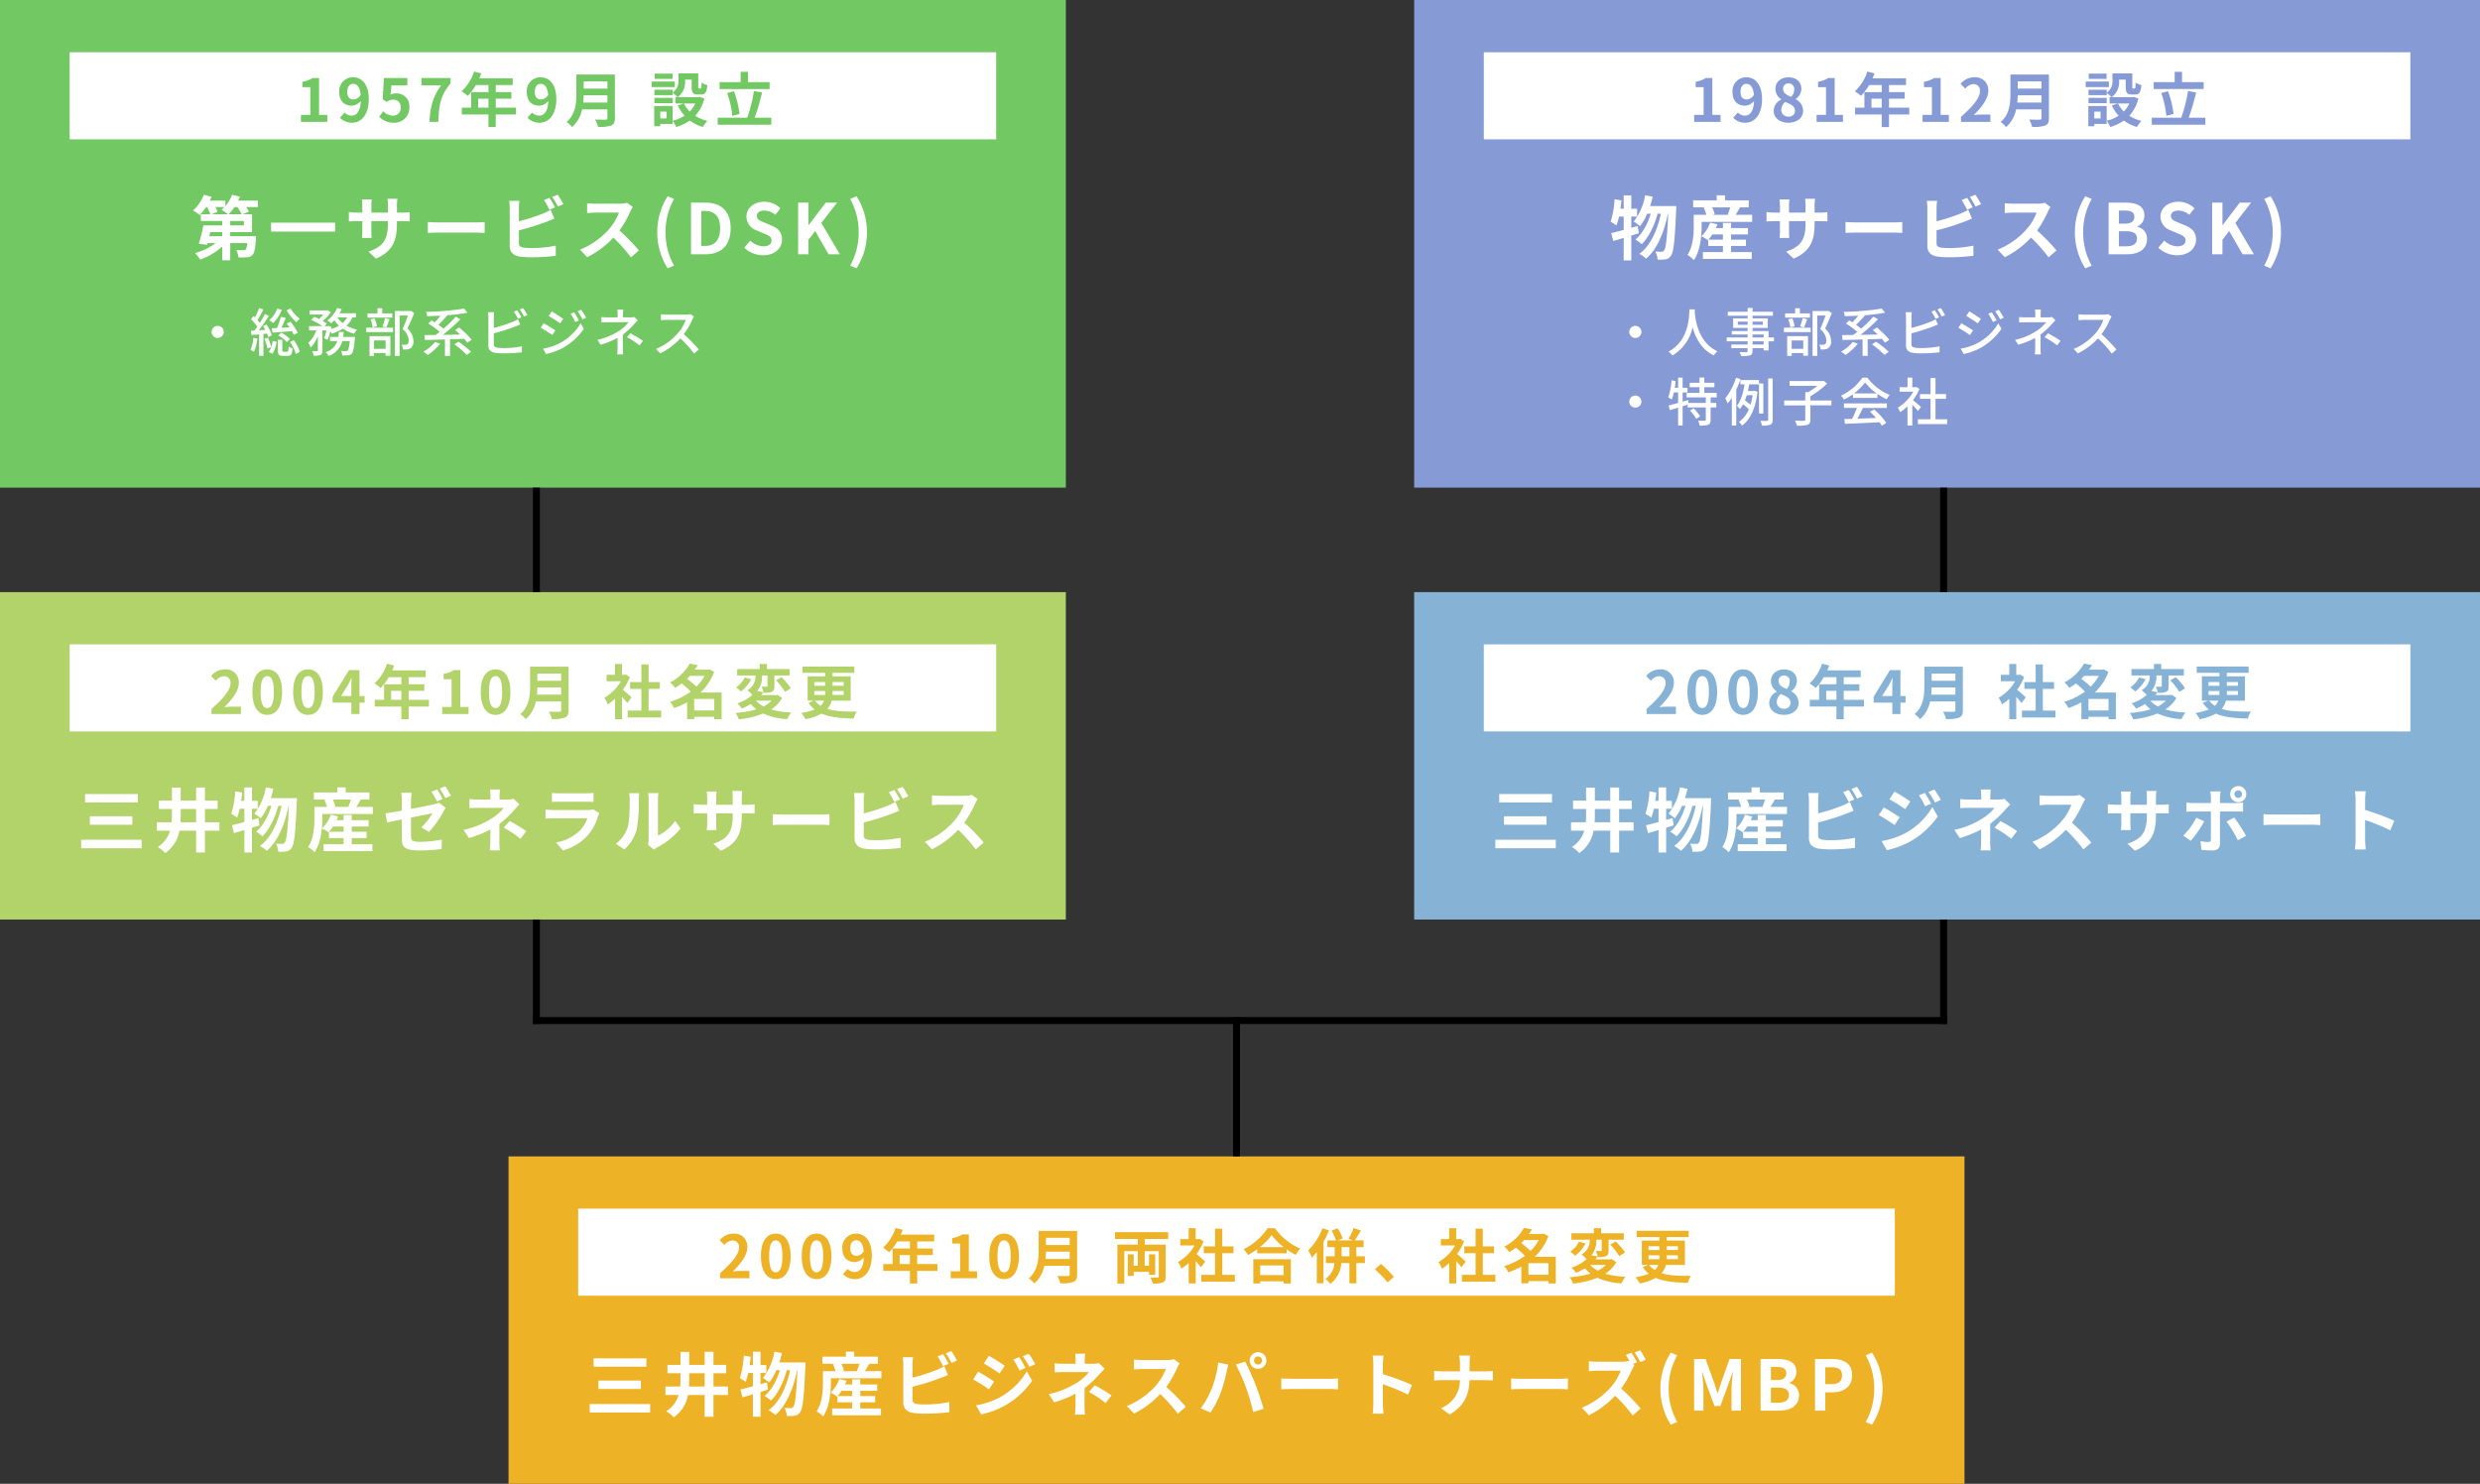 <svg xmlns="http://www.w3.org/2000/svg" width="712" height="426" viewBox="0 0 712 426">
  <rect x="0" y="0" width="712" height="426" fill="#333333" stroke="none"/>
  <g id="グループ_2177" data-name="グループ 2177" transform="translate(6830 188)">
    <rect id="長方形_1828" data-name="長方形 1828" width="418" height="94" transform="translate(-6684 144)" fill="#eeb227"/>
    <rect id="長方形_1821" data-name="長方形 1821" width="306" height="94" transform="translate(-6424 -18)" fill="#86b2d5"/>
    <rect id="長方形_1822" data-name="長方形 1822" width="306" height="140" transform="translate(-6424 -188)" fill="#869bd5"/>
    <rect id="長方形_1818" data-name="長方形 1818" width="306" height="94" transform="translate(-6830 -18)" fill="#b2d26a"/>
    <rect id="長方形_1819" data-name="長方形 1819" width="306" height="140" transform="translate(-6830 -188)" fill="#72c862"/>
    <path id="パス_3692" data-name="パス 3692" d="M2.42-15.02v2.4H17.58v-2.4ZM3.8-8.64v2.42H16V-8.64ZM1.3-1.9V.54H18.66V-1.9ZM29.82-6.92q.06-1.17.06-2.34v-1.48H34.3v3.82ZM41-6.92H36.84v-3.82h3.64v-2.4H36.84V-16.9H34.3v3.76H29.88v-3.72H27.36v3.72H23.62v2.4h3.74v1.46c0,.8-.02,1.58-.08,2.36H23.04V-4.5h3.78A7.993,7.993,0,0,1,23.28.16a9.765,9.765,0,0,1,2.14,1.76A9.773,9.773,0,0,0,29.5-4.5h4.8V1.76h2.54V-4.5H41Zm11.18-1.2-1.84.52v-3.22H52v-2.26H50.34v-3.84H48.16v3.84h-.94c.12-.8.22-1.58.3-2.38l-1.98-.34A25,25,0,0,1,44.4-9.36a17.4,17.4,0,0,1,1.68,1.1,18.177,18.177,0,0,0,.74-2.56h1.34V-7c-1.36.38-2.58.7-3.58.92l.58,2.26c.92-.24,1.92-.56,3-.88V1.76h2.18V-5.36c.74-.22,1.44-.46,2.16-.66Zm3.56-5.72c.28-.88.54-1.78.74-2.7l-2.16-.4A16.554,16.554,0,0,1,51.04-9.4a13.571,13.571,0,0,1,1.8,1.34,14.892,14.892,0,0,0,2.06-3.58h1.02c-.88,2.9-2.44,5.86-4.42,7.42a8.406,8.406,0,0,1,1.82,1.34c2.02-1.92,3.7-5.5,4.58-8.76h.94c-1,4.68-3,9.22-6.2,11.52a8.873,8.873,0,0,1,1.94,1.38c3.22-2.66,5.28-7.86,6.26-12.9h.1c-.32,7.18-.68,9.9-1.18,10.54a.835.835,0,0,1-.74.38A16.223,16.223,0,0,1,57.24-.8a6.649,6.649,0,0,1,.66,2.32,11.436,11.436,0,0,0,2.26-.06A2.191,2.191,0,0,0,61.72.42c.76-1,1.12-4.26,1.5-13.18.02-.28.04-1.08.04-1.08ZM72.48-4.2a11.758,11.758,0,0,0,1.14-1.5h3.02v1.5Zm6.5,1.82h4.28V-4.2H78.98V-5.7h4.86V-7.52H78.98V-9H76.64v1.48H74.62c.16-.36.32-.72.44-1.08l-2.1-.48a9.413,9.413,0,0,1-2.52,3.9,10.46,10.46,0,0,1,1.88,1.14l.12-.12v1.78h4.2V-.62H70.9V1.34H84.92V-.62H78.98Zm-.24-11.08a17.021,17.021,0,0,1-.72,2.02l.36.1h-4.7l.6-.16a8.942,8.942,0,0,0-.74-1.96Zm1.56,2.12c.38-.6.82-1.36,1.28-2.12h2.48v-2.02H77.24v-1.46H74.86v1.46H68.1v2.02h3.46l-.44.12a10.226,10.226,0,0,1,.76,2H68.26v3.22c0,2.38-.16,5.86-1.8,8.3a9.438,9.438,0,0,1,1.84,1.5c1.88-2.74,2.24-6.98,2.24-9.78V-9.3h14.5v-2.04Zm22.46-4.86-1.58.64a23.936,23.936,0,0,1,1.56,2.78l1.62-.68C103.98-14.2,103.26-15.46,102.76-16.2Zm2.36-.9-1.58.64a21.2,21.2,0,0,1,1.62,2.76l1.58-.68A22.078,22.078,0,0,0,105.12-17.1ZM94.14-15.34H91.18a16.548,16.548,0,0,1,.16,2.08v10.9c0,1.72,1,2.68,2.74,3a22.263,22.263,0,0,0,3.36.22,56.833,56.833,0,0,0,7.12-.42V-2.48a33.882,33.882,0,0,1-6.96.7,18.7,18.7,0,0,1-2.32-.12c-.9-.18-1.3-.4-1.3-1.26v-3.7a69.034,69.034,0,0,0,7.84-2.44c.66-.24,1.56-.62,2.34-.94l-1.08-2.54a12.934,12.934,0,0,1-2.18,1.08,50.439,50.439,0,0,1-6.92,2.22v-3.78A15.025,15.025,0,0,1,94.14-15.34Zm30.46-.02-1.68.7a18.065,18.065,0,0,1,1.76,3.14l1.74-.74A34.009,34.009,0,0,0,124.6-15.36Zm2.74-.96-1.7.7a19.218,19.218,0,0,1,1.88,3.04l1.7-.76A25.718,25.718,0,0,0,127.34-16.32Zm-11.44.58-1.44,2.2c1.32.74,3.4,2.08,4.52,2.86l1.48-2.2C119.42-13.62,117.22-15.02,115.9-15.74Zm-3.7,14.2,1.5,2.62a25.153,25.153,0,0,0,6.68-2.46,24.125,24.125,0,0,0,7.94-7.2l-1.54-2.72A20.246,20.246,0,0,1,119-3.8,21.448,21.448,0,0,1,112.2-1.54Zm.62-9.64-1.44,2.2c1.34.72,3.42,2.06,4.56,2.86l1.46-2.24C116.38-9.08,114.18-10.46,112.82-11.18Zm30.72-5.16h-2.86a12.92,12.92,0,0,1,.12,1.84v1.04h-3.46a18.815,18.815,0,0,1-2.56-.14v2.62c.62-.06,1.88-.08,2.6-.08h7.24a13.22,13.22,0,0,1-3.36,2.98,24.839,24.839,0,0,1-8.16,3.34l1.54,2.36a35.116,35.116,0,0,0,6.14-2.46v3.42a23.039,23.039,0,0,1-.16,2.56h2.88c-.06-.62-.14-1.76-.14-2.56,0-1.26.02-3.44.02-5.04a30.182,30.182,0,0,0,4.2-3.92c.44-.48,1.04-1.16,1.56-1.66l-1.66-1.62a6,6,0,0,1-1.66.2h-2.4V-14.5A16.389,16.389,0,0,1,143.54-16.34Zm5.88,14.16,1.68-2.2a45.086,45.086,0,0,0-4.8-2.9l-1.66,1.92A31.456,31.456,0,0,1,149.42-2.18Zm21.26-11.38-1.64-1.22a7.168,7.168,0,0,1-2.06.26h-7.06a22.345,22.345,0,0,1-2.36-.14v2.84c.42-.02,1.52-.14,2.36-.14h6.78a15.5,15.5,0,0,1-2.98,4.9,22.42,22.42,0,0,1-8.2,5.74L157.58.84a26.345,26.345,0,0,0,7.52-5.62A45.609,45.609,0,0,1,170.14.88l2.28-1.98a56.223,56.223,0,0,0-5.58-5.72,29.4,29.4,0,0,0,3.14-5.5A9.452,9.452,0,0,1,170.68-13.56Zm21.34-.82a1.161,1.161,0,0,1,1.16-1.16,1.161,1.161,0,0,1,1.16,1.16,1.157,1.157,0,0,1-1.16,1.14A1.157,1.157,0,0,1,192.02-14.38Zm-1.24,0a2.4,2.4,0,0,0,2.4,2.38,2.4,2.4,0,0,0,2.4-2.38,2.407,2.407,0,0,0-2.4-2.4A2.407,2.407,0,0,0,190.78-14.38ZM179.84-6.22a24.1,24.1,0,0,1-3.12,5.56l2.8,1.18a27.5,27.5,0,0,0,2.96-5.72,46.565,46.565,0,0,0,1.7-6.02c.08-.44.3-1.42.48-2l-2.92-.6A28.818,28.818,0,0,1,179.84-6.22Zm9.88-.42A61.8,61.8,0,0,1,191.8.42l2.96-.96c-.56-1.98-1.62-5.18-2.32-6.98-.76-1.94-2.14-5.02-2.96-6.56l-2.66.86A56.026,56.026,0,0,1,189.72-6.64Zm10.12-2.62v3.14c.74-.06,2.08-.1,3.22-.1H213.8c.84,0,1.86.08,2.34.1V-9.26c-.52.04-1.4.12-2.34.12H203.06C202.02-9.14,200.56-9.2,199.84-9.26Zm26.44,7.34a21.968,21.968,0,0,1-.2,2.8h3.12c-.08-.82-.18-2.22-.18-2.8V-7.58a57.768,57.768,0,0,1,7.22,2.98l1.14-2.76a65.322,65.322,0,0,0-8.36-3.1v-2.96a21.744,21.744,0,0,1,.18-2.4h-3.12a13.883,13.883,0,0,1,.2,2.4Zm24.88-11.56v2.2h-5.2c-.8,0-1.62-.08-2.22-.14v2.76c.62-.04,1.42-.1,2.3-.1h5.1a8.54,8.54,0,0,1-5.42,8.04l2.48,1.84c4.32-2.58,5.58-5.86,5.7-9.88h4.5c.8,0,1.78.06,2.2.08V-11.4c-.42.04-1.26.12-2.18.12h-4.5v-2.18a15.427,15.427,0,0,1,.16-2.36H250.9A9.992,9.992,0,0,1,251.16-13.48Zm14.68,4.22v3.14c.74-.06,2.08-.1,3.22-.1H279.8c.84,0,1.86.08,2.34.1V-9.26c-.52.04-1.4.12-2.34.12H269.06C268.02-9.14,266.56-9.2,265.84-9.26Zm34.52-7.38-1.58.66c.36.54.76,1.24,1.1,1.88l-.24-.18a7.3,7.3,0,0,1-2.06.24h-7.06a22.344,22.344,0,0,1-2.36-.14v2.84c.42-.02,1.52-.14,2.36-.14h6.78a15.5,15.5,0,0,1-2.98,4.9,22.42,22.42,0,0,1-8.2,5.74l2.06,2.16a26.276,26.276,0,0,0,7.52-5.6,44.218,44.218,0,0,1,5.04,5.66l2.28-2a56.222,56.222,0,0,0-5.58-5.72,29.3,29.3,0,0,0,3.14-5.48,9.844,9.844,0,0,1,.7-1.26l-.46-.34,1.14-.48A26.8,26.8,0,0,0,300.36-16.64Zm2.52-.7-1.58.66a23.48,23.48,0,0,1,1.62,2.74l1.58-.68A26.942,26.942,0,0,0,302.88-17.34Zm8.8,21.38,1.84-.78a19.243,19.243,0,0,1-2.44-9.58,19.275,19.275,0,0,1,2.44-9.56l-1.84-.78A19.151,19.151,0,0,0,308.7-6.32,19.169,19.169,0,0,0,311.68,4.04ZM318.38,0h2.66V-6.18c0-1.4-.24-3.46-.38-4.86h.08l1.18,3.48,2.3,6.22h1.7l2.28-6.22,1.2-3.48h.1c-.16,1.4-.38,3.46-.38,4.86V0h2.7V-14.82h-3.28l-2.46,6.94c-.32.92-.58,1.9-.9,2.84h-.1c-.3-.94-.58-1.92-.9-2.84l-2.52-6.94h-3.28Zm19.08,0h5.28c3.26,0,5.74-1.38,5.74-4.36a3.365,3.365,0,0,0-2.78-3.5v-.1a3.357,3.357,0,0,0,2.02-3.2c0-2.76-2.32-3.66-5.36-3.66h-4.9Zm2.96-8.78v-3.76h1.76c1.78,0,2.66.52,2.66,1.82,0,1.18-.82,1.94-2.7,1.94Zm0,6.5V-6.6h2.06c2.04,0,3.12.62,3.12,2.06,0,1.54-1.1,2.26-3.12,2.26ZM353.08,0h2.96V-5.26h1.98c3.18,0,5.72-1.52,5.72-4.9,0-3.5-2.52-4.66-5.8-4.66h-4.86Zm2.96-7.6v-4.86h1.68c2.04,0,3.12.58,3.12,2.3,0,1.7-.98,2.56-3.02,2.56ZM369.46,4.04a19.013,19.013,0,0,0,3-10.36,19,19,0,0,0-3-10.34l-1.82.78a19.275,19.275,0,0,1,2.44,9.56,19.243,19.243,0,0,1-2.44,9.58Z" transform="translate(-6662 217)" fill="#fff"/>
    <path id="パス_3690" data-name="パス 3690" d="M2.42-15.02v2.4H17.58v-2.4ZM3.8-8.64v2.42H16V-8.64ZM1.3-1.9V.54H18.66V-1.9ZM29.82-6.92q.06-1.17.06-2.34v-1.48H34.3v3.82ZM41-6.92H36.84v-3.82h3.64v-2.4H36.84V-16.9H34.3v3.76H29.88v-3.72H27.36v3.72H23.62v2.4h3.74v1.46c0,.8-.02,1.58-.08,2.36H23.04V-4.5h3.78A7.993,7.993,0,0,1,23.28.16a9.765,9.765,0,0,1,2.14,1.76A9.773,9.773,0,0,0,29.5-4.5h4.8V1.76h2.54V-4.5H41Zm11.18-1.2-1.84.52v-3.22H52v-2.26H50.34v-3.84H48.16v3.84h-.94c.12-.8.22-1.58.3-2.38l-1.98-.34A25,25,0,0,1,44.4-9.36a17.4,17.4,0,0,1,1.68,1.1,18.177,18.177,0,0,0,.74-2.56h1.34V-7c-1.36.38-2.58.7-3.58.92l.58,2.26c.92-.24,1.92-.56,3-.88V1.76h2.18V-5.36c.74-.22,1.44-.46,2.16-.66Zm3.56-5.72c.28-.88.54-1.78.74-2.7l-2.16-.4A16.554,16.554,0,0,1,51.04-9.4a13.571,13.571,0,0,1,1.8,1.34,14.892,14.892,0,0,0,2.06-3.58h1.02c-.88,2.9-2.44,5.86-4.42,7.42a8.406,8.406,0,0,1,1.82,1.34c2.02-1.92,3.7-5.5,4.58-8.76h.94c-1,4.68-3,9.22-6.2,11.52a8.873,8.873,0,0,1,1.94,1.38c3.22-2.66,5.28-7.86,6.26-12.9h.1c-.32,7.18-.68,9.9-1.18,10.54a.835.835,0,0,1-.74.38A16.223,16.223,0,0,1,57.24-.8a6.649,6.649,0,0,1,.66,2.32,11.436,11.436,0,0,0,2.26-.06A2.191,2.191,0,0,0,61.72.42c.76-1,1.12-4.26,1.5-13.18.02-.28.04-1.08.04-1.08ZM72.48-4.2a11.758,11.758,0,0,0,1.14-1.5h3.02v1.5Zm6.5,1.82h4.28V-4.2H78.98V-5.7h4.86V-7.52H78.98V-9H76.64v1.48H74.62c.16-.36.32-.72.44-1.08l-2.1-.48a9.413,9.413,0,0,1-2.52,3.9,10.46,10.46,0,0,1,1.88,1.14l.12-.12v1.78h4.2V-.62H70.9V1.34H84.92V-.62H78.98Zm-.24-11.08a17.021,17.021,0,0,1-.72,2.02l.36.1h-4.7l.6-.16a8.942,8.942,0,0,0-.74-1.96Zm1.56,2.12c.38-.6.82-1.36,1.28-2.12h2.48v-2.02H77.24v-1.46H74.86v1.46H68.1v2.02h3.46l-.44.12a10.226,10.226,0,0,1,.76,2H68.26v3.22c0,2.38-.16,5.86-1.8,8.3a9.438,9.438,0,0,1,1.84,1.5c1.88-2.74,2.24-6.98,2.24-9.78V-9.3h14.5v-2.04Zm22.46-4.86-1.58.64a23.936,23.936,0,0,1,1.56,2.78l1.62-.68C103.98-14.2,103.26-15.46,102.76-16.2Zm2.36-.9-1.58.64a21.2,21.2,0,0,1,1.62,2.76l1.58-.68A22.078,22.078,0,0,0,105.12-17.1ZM94.14-15.34H91.18a16.548,16.548,0,0,1,.16,2.08v10.9c0,1.72,1,2.68,2.74,3a22.263,22.263,0,0,0,3.36.22,56.833,56.833,0,0,0,7.12-.42V-2.48a33.882,33.882,0,0,1-6.96.7,18.7,18.7,0,0,1-2.32-.12c-.9-.18-1.3-.4-1.3-1.26v-3.7a69.034,69.034,0,0,0,7.84-2.44c.66-.24,1.56-.62,2.34-.94l-1.08-2.54a12.934,12.934,0,0,1-2.18,1.08,50.439,50.439,0,0,1-6.92,2.22v-3.78A15.025,15.025,0,0,1,94.14-15.34Zm30.46-.02-1.68.7a18.065,18.065,0,0,1,1.76,3.14l1.74-.74A34.009,34.009,0,0,0,124.6-15.36Zm2.74-.96-1.7.7a19.218,19.218,0,0,1,1.88,3.04l1.7-.76A25.718,25.718,0,0,0,127.34-16.32Zm-11.44.58-1.44,2.2c1.32.74,3.4,2.08,4.52,2.86l1.48-2.2C119.42-13.62,117.22-15.02,115.9-15.74Zm-3.7,14.2,1.5,2.62a25.153,25.153,0,0,0,6.68-2.46,24.125,24.125,0,0,0,7.94-7.2l-1.54-2.72A20.246,20.246,0,0,1,119-3.8,21.448,21.448,0,0,1,112.2-1.54Zm.62-9.64-1.44,2.2c1.34.72,3.42,2.06,4.56,2.86l1.46-2.24C116.38-9.08,114.18-10.46,112.82-11.18Zm30.72-5.16h-2.86a12.92,12.92,0,0,1,.12,1.84v1.04h-3.46a18.815,18.815,0,0,1-2.56-.14v2.62c.62-.06,1.88-.08,2.6-.08h7.24a13.22,13.22,0,0,1-3.36,2.98,24.839,24.839,0,0,1-8.16,3.34l1.54,2.36a35.116,35.116,0,0,0,6.14-2.46v3.42a23.039,23.039,0,0,1-.16,2.56h2.88c-.06-.62-.14-1.76-.14-2.56,0-1.26.02-3.44.02-5.04a30.182,30.182,0,0,0,4.2-3.92c.44-.48,1.04-1.16,1.56-1.66l-1.66-1.62a6,6,0,0,1-1.66.2h-2.4V-14.5A16.389,16.389,0,0,1,143.54-16.34Zm5.88,14.16,1.68-2.2a45.086,45.086,0,0,0-4.8-2.9l-1.66,1.92A31.456,31.456,0,0,1,149.42-2.18Zm21.26-11.38-1.64-1.22a7.168,7.168,0,0,1-2.06.26h-7.06a22.345,22.345,0,0,1-2.36-.14v2.84c.42-.02,1.52-.14,2.36-.14h6.78a15.5,15.5,0,0,1-2.98,4.9,22.42,22.42,0,0,1-8.2,5.74L157.58.84a26.345,26.345,0,0,0,7.52-5.62A45.609,45.609,0,0,1,170.14.88l2.28-1.98a56.223,56.223,0,0,0-5.58-5.72,29.4,29.4,0,0,0,3.14-5.5A9.452,9.452,0,0,1,170.68-13.56Zm20.28,4.72V-9.5h1.48c1.06,0,1.76.02,2.2.06V-12.1a11.851,11.851,0,0,1-2.2.14h-1.48v-2.1a12.6,12.6,0,0,1,.14-1.86h-2.86a13.2,13.2,0,0,1,.12,1.86v2.1h-4.74v-1.98a12.221,12.221,0,0,1,.12-1.8H180.9c.06.6.12,1.22.12,1.8v1.98h-1.7a12.991,12.991,0,0,1-2.16-.18v2.72c.44-.04,1.16-.08,2.16-.08h1.7v2.72a16.172,16.172,0,0,1-.12,2.1h2.8c-.02-.4-.08-1.22-.08-2.1V-9.5h4.74v.76c0,4.92-1.7,6.64-5.56,7.98l2.14,2.02C189.76-.86,190.96-3.88,190.96-8.84ZM213.5-15a1.093,1.093,0,0,1,1.1-1.08A1.076,1.076,0,0,1,215.68-15a1.076,1.076,0,0,1-1.08,1.08A1.093,1.093,0,0,1,213.5-15Zm-1.22,0a2.322,2.322,0,0,0,2.32,2.32A2.3,2.3,0,0,0,216.9-15a2.3,2.3,0,0,0-2.3-2.32A2.322,2.322,0,0,0,212.28-15Zm-2.76-.78h-2.96a10.36,10.36,0,0,1,.18,1.74v1.6h-5.08a15.228,15.228,0,0,1-1.94-.16v2.66c.56-.06,1.34-.08,1.94-.08h5.08V-10c0,.94,0,7.28-.02,8.02-.02.52-.22.72-.74.72a13.833,13.833,0,0,1-2.22-.24L204,.98a28.878,28.878,0,0,0,3.26.18c1.42,0,2.08-.72,2.08-1.88v-9.3h4.68c.54,0,1.32.02,1.96.06v-2.62a16.186,16.186,0,0,1-1.98.14h-4.66v-1.6A16.21,16.21,0,0,1,209.52-15.78Zm-4.7,8.6-2.26-1.06a20.841,20.841,0,0,1-3.76,5.16l2.16,1.48A31.392,31.392,0,0,0,204.82-7.18Zm8.6-1.12-2.18,1.18a37.973,37.973,0,0,1,3.24,5.36l2.36-1.28A46.487,46.487,0,0,0,213.42-8.3Zm8.42-.96v3.14c.74-.06,2.08-.1,3.22-.1H235.8c.84,0,1.86.08,2.34.1V-9.26c-.52.04-1.4.12-2.34.12H225.06C224.02-9.14,222.56-9.2,221.84-9.26Zm26.44,7.34a21.968,21.968,0,0,1-.2,2.8h3.12c-.08-.82-.18-2.22-.18-2.8V-7.58a57.768,57.768,0,0,1,7.22,2.98l1.14-2.76a65.321,65.321,0,0,0-8.36-3.1v-2.96a21.744,21.744,0,0,1,.18-2.4h-3.12a13.883,13.883,0,0,1,.2,2.4Z" transform="translate(-6402 55)" fill="#fff"/>
    <path id="パス_3687" data-name="パス 3687" d="M8.18-8.12,6.34-7.6v-3.22H8v-2.26H6.34v-3.84H4.16v3.84H3.22c.12-.8.22-1.58.3-2.38L1.54-15.8A25,25,0,0,1,.4-9.36a17.4,17.4,0,0,1,1.68,1.1,18.177,18.177,0,0,0,.74-2.56H4.16V-7c-1.36.38-2.58.7-3.58.92l.58,2.26c.92-.24,1.92-.56,3-.88V1.76H6.34V-5.36c.74-.22,1.44-.46,2.16-.66Zm3.56-5.72c.28-.88.54-1.78.74-2.7l-2.16-.4A16.554,16.554,0,0,1,7.04-9.4a13.571,13.571,0,0,1,1.8,1.34,14.892,14.892,0,0,0,2.06-3.58h1.02c-.88,2.9-2.44,5.86-4.42,7.42A8.406,8.406,0,0,1,9.32-2.88c2.02-1.92,3.7-5.5,4.58-8.76h.94c-1,4.68-3,9.22-6.2,11.52a8.873,8.873,0,0,1,1.94,1.38c3.22-2.66,5.28-7.86,6.26-12.9h.1c-.32,7.18-.68,9.9-1.18,10.54a.835.835,0,0,1-.74.38A16.223,16.223,0,0,1,13.24-.8a6.649,6.649,0,0,1,.66,2.32,11.436,11.436,0,0,0,2.26-.06A2.191,2.191,0,0,0,17.72.42c.76-1,1.12-4.26,1.5-13.18.02-.28.04-1.08.04-1.08ZM28.48-4.2a11.758,11.758,0,0,0,1.14-1.5h3.02v1.5Zm6.5,1.82h4.28V-4.2H34.98V-5.7h4.86V-7.52H34.98V-9H32.64v1.48H30.62c.16-.36.32-.72.44-1.08l-2.1-.48a9.413,9.413,0,0,1-2.52,3.9,10.46,10.46,0,0,1,1.88,1.14l.12-.12v1.78h4.2V-.62H26.9V1.34H40.92V-.62H34.98Zm-.24-11.08a17.021,17.021,0,0,1-.72,2.02l.36.1h-4.7l.6-.16a8.942,8.942,0,0,0-.74-1.96Zm1.56,2.12c.38-.6.82-1.36,1.28-2.12h2.48v-2.02H33.24v-1.46H30.86v1.46H24.1v2.02h3.46l-.44.12a10.226,10.226,0,0,1,.76,2H24.26v3.22c0,2.38-.16,5.86-1.8,8.3a9.438,9.438,0,0,1,1.84,1.5c1.88-2.74,2.24-6.98,2.24-9.78V-9.3h14.5v-2.04Zm22.66,2.5V-9.5h1.48c1.06,0,1.76.02,2.2.06V-12.1a11.851,11.851,0,0,1-2.2.14H58.96v-2.1a12.6,12.6,0,0,1,.14-1.86H56.24a13.2,13.2,0,0,1,.12,1.86v2.1H51.62v-1.98a12.223,12.223,0,0,1,.12-1.8H48.9c.06.6.12,1.22.12,1.8v1.98h-1.7a12.991,12.991,0,0,1-2.16-.18v2.72c.44-.04,1.16-.08,2.16-.08h1.7v2.72a16.175,16.175,0,0,1-.12,2.1h2.8c-.02-.4-.08-1.22-.08-2.1V-9.5h4.74v.76c0,4.92-1.7,6.64-5.56,7.98l2.14,2.02C57.76-.86,58.96-3.88,58.96-8.84Zm8.88-.42v3.14c.74-.06,2.08-.1,3.22-.1H81.8c.84,0,1.86.08,2.34.1V-9.26c-.52.04-1.4.12-2.34.12H71.06C70.02-9.14,68.56-9.2,67.84-9.26Zm34.92-6.94-1.58.64a23.936,23.936,0,0,1,1.56,2.78l1.62-.68C103.98-14.2,103.26-15.46,102.76-16.2Zm2.36-.9-1.58.64a21.2,21.2,0,0,1,1.62,2.76l1.58-.68A22.078,22.078,0,0,0,105.12-17.1ZM94.14-15.34H91.18a16.548,16.548,0,0,1,.16,2.08v10.9c0,1.72,1,2.68,2.74,3a22.263,22.263,0,0,0,3.36.22,56.833,56.833,0,0,0,7.12-.42V-2.48a33.882,33.882,0,0,1-6.96.7,18.7,18.7,0,0,1-2.32-.12c-.9-.18-1.3-.4-1.3-1.26v-3.7a69.034,69.034,0,0,0,7.84-2.44c.66-.24,1.56-.62,2.34-.94l-1.08-2.54a12.934,12.934,0,0,1-2.18,1.08,50.439,50.439,0,0,1-6.92,2.22v-3.78A15.025,15.025,0,0,1,94.14-15.34Zm32.54,1.78-1.64-1.22a7.168,7.168,0,0,1-2.06.26h-7.06a22.344,22.344,0,0,1-2.36-.14v2.84c.42-.02,1.52-.14,2.36-.14h6.78a15.5,15.5,0,0,1-2.98,4.9,22.42,22.42,0,0,1-8.2,5.74L113.58.84a26.345,26.345,0,0,0,7.52-5.62A45.607,45.607,0,0,1,126.14.88l2.28-1.98a56.223,56.223,0,0,0-5.58-5.72,29.4,29.4,0,0,0,3.14-5.5A9.451,9.451,0,0,1,126.68-13.56Zm10,17.6,1.84-.78a19.242,19.242,0,0,1-2.44-9.58,19.275,19.275,0,0,1,2.44-9.56l-1.84-.78A19.151,19.151,0,0,0,133.7-6.32,19.169,19.169,0,0,0,136.68,4.04ZM143.38,0h5.28c3.26,0,5.74-1.38,5.74-4.36a3.365,3.365,0,0,0-2.78-3.5v-.1a3.357,3.357,0,0,0,2.02-3.2c0-2.76-2.32-3.66-5.36-3.66h-4.9Zm2.96-8.78v-3.76h1.76c1.78,0,2.66.52,2.66,1.82,0,1.18-.82,1.94-2.7,1.94Zm0,6.5V-6.6h2.06c2.04,0,3.12.62,3.12,2.06,0,1.54-1.1,2.26-3.12,2.26ZM163.04.28c3.42,0,5.44-2.06,5.44-4.48,0-2.14-1.18-3.28-2.98-4.02l-1.94-.82c-1.26-.5-2.3-.88-2.3-1.94,0-.98.82-1.56,2.12-1.56a4.721,4.721,0,0,1,3.14,1.22l1.5-1.86a6.568,6.568,0,0,0-4.64-1.9c-3,0-5.12,1.86-5.12,4.28a4.288,4.288,0,0,0,3,3.98l1.98.84c1.32.56,2.22.9,2.22,2,0,1.04-.82,1.7-2.36,1.7a5.823,5.823,0,0,1-3.76-1.64l-1.7,2.04A7.887,7.887,0,0,0,163.04.28ZM173.1,0h2.96V-4.16L178-6.66,181.84,0h3.24l-5.32-8.98,4.52-5.84h-3.26l-4.9,6.44h-.06v-6.44H173.1Zm16.76,4.04a19.014,19.014,0,0,0,3-10.36,19,19,0,0,0-3-10.34l-1.82.78a19.275,19.275,0,0,1,2.44,9.56,19.242,19.242,0,0,1-2.44,9.58Z" transform="translate(-6368 -115)" fill="#fff"/>
    <path id="パス_3688" data-name="パス 3688" d="M7.5-7.44A1.741,1.741,0,0,0,5.76-5.7,1.741,1.741,0,0,0,7.5-3.96,1.741,1.741,0,0,0,9.24-5.7,1.741,1.741,0,0,0,7.5-7.44Zm15.525-4.74C22.92-10.2,23.01-3.24,17.01-.045A4.774,4.774,0,0,1,18.165,1.05a12.451,12.451,0,0,0,5.775-8.1c.78,2.895,2.445,6.33,6.075,8.085A4.519,4.519,0,0,1,31.08-.135c-5.61-2.58-6.39-9.315-6.525-11.31.03-.27.03-.525.045-.735ZM44.34-2.085H41.145v-.93H44.34Zm-3.195-2.88H44.34v.855H41.145Zm-4.23-2.8v-.9h2.82v.9Zm7.185-.9v.9H41.145v-.9Zm3.21,4.56H45.75V-5.955h-4.6V-6.84H45.51V-9.6H41.145v-.765H47V-11.49h-5.85v-1.1h-1.41v1.1H34.05v1.125h5.685V-9.6H35.58v2.76h4.155v.885H35.19v.99h4.545v.855h-6v1.1h6v.93h-4.68v1.05h4.68v.8c0,.255-.09.33-.36.345C39.135.12,38.235.12,37.41.09a4.309,4.309,0,0,1,.48,1.125,8.834,8.834,0,0,0,2.55-.195c.51-.2.7-.51.7-1.275v-.78H44.34V-.39h1.41V-3.015h1.56Zm10.32-6.915h-2.9V-12.51h-1.35v1.485h-2.88V-9.81H57.63ZM55.9-6.975c.3-.615.63-1.545.96-2.385l-1.32-.3a17.863,17.863,0,0,1-.75,2.4ZM53.22-7.29a9.255,9.255,0,0,0-.66-2.3L51.4-9.33a9.781,9.781,0,0,1,.585,2.325Zm2.49,4.035V-.84H52.38V-3.255Zm-4.62,4.44h1.29V.375h3.33v.75h1.365v-5.61H51.09ZM50.145-5.64h7.68V-6.915h-7.68ZM62.9-11.775l-.225.06h-4.3v12.9H59.73V-10.41h2.385C61.695-9.24,61.11-7.665,60.57-6.5a4.388,4.388,0,0,1,1.77,3.21c0,.54-.1.93-.4,1.11a1.226,1.226,0,0,1-.6.165,8.315,8.315,0,0,1-1.02-.03A3.337,3.337,0,0,1,60.69-.66a10.765,10.765,0,0,0,1.23-.03,2.365,2.365,0,0,0,1-.36,2.321,2.321,0,0,0,.765-2.07,4.817,4.817,0,0,0-1.71-3.555c.645-1.3,1.365-3.03,1.95-4.455Zm7.035,8.94a11.624,11.624,0,0,1-3.375,2.79A9.229,9.229,0,0,1,67.83.93a17.541,17.541,0,0,0,3.54-3.24Zm10.485-.6a23.764,23.764,0,0,0-3.6-3.54l-1.14.735c.45.39.93.825,1.41,1.275-1.68.045-3.36.075-4.95.105a51.657,51.657,0,0,0,5.04-4.485l-1.35-.735a34.957,34.957,0,0,1-3.51,3.45A15.924,15.924,0,0,0,70.86-7.755a28.769,28.769,0,0,0,2.52-2.67l-.12-.06a52.893,52.893,0,0,0,5.955-.735l-.99-1.185a74.242,74.242,0,0,1-10.92.93,5.085,5.085,0,0,1,.33,1.245c1.23-.015,2.535-.06,3.855-.135A22.908,22.908,0,0,1,69.795-8.46c-.3-.2-.6-.375-.885-.54l-.96.885a21.414,21.414,0,0,1,3.27,2.4c-.4.315-.795.615-1.17.885-1.2.015-2.3.03-3.21.03l.15,1.41c1.575-.03,3.585-.075,5.745-.15V1.185h1.47v-4.77c1.335-.03,2.715-.075,4.065-.135a11.37,11.37,0,0,1,.885,1.11ZM75.45-2.13A24.6,24.6,0,0,1,79.005.9L80.25,0a27.645,27.645,0,0,0-3.645-2.91Zm18.045-9.8-.975.4a18.041,18.041,0,0,1,1.2,2.07l.975-.42A21.6,21.6,0,0,0,93.5-11.925Zm1.695-.63-.96.4A13.974,13.974,0,0,1,95.445-10.1l.975-.42A18.418,18.418,0,0,0,95.19-12.555ZM86.865-11.37H85.11a8.953,8.953,0,0,1,.1,1.38v8.2c0,1.26.69,1.86,1.905,2.085a16.345,16.345,0,0,0,2.46.15,43.929,43.929,0,0,0,5.265-.3V-1.575a25.051,25.051,0,0,1-5.175.5,12.935,12.935,0,0,1-1.875-.105c-.705-.15-1.02-.33-1.02-1.05V-5.3a57.982,57.982,0,0,0,6.015-1.89c.48-.18,1.08-.45,1.575-.645l-.66-1.515a8.285,8.285,0,0,1-1.455.735,41.19,41.19,0,0,1-5.475,1.755V-9.99A13.612,13.612,0,0,1,86.865-11.37Zm22.965.03-1.02.435a13.362,13.362,0,0,1,1.35,2.355L111.21-9A21.852,21.852,0,0,0,109.83-11.34Zm2.01-.72-1.035.435a14.577,14.577,0,0,1,1.41,2.31l1.05-.465A21.971,21.971,0,0,0,111.84-12.06Zm-8.46.465-.855,1.305c.915.525,2.52,1.575,3.285,2.13l.9-1.29C105.99-9.96,104.31-11.07,103.38-11.6ZM100.89-.9l.885,1.545a17.976,17.976,0,0,0,4.98-1.845,18.056,18.056,0,0,0,5.865-5.385l-.915-1.59A15.317,15.317,0,0,1,105.96-2.61,16.472,16.472,0,0,1,100.89-.9Zm.195-7.29-.84,1.29a37.241,37.241,0,0,1,3.33,2.1l.87-1.335C103.74-6.63,102.03-7.68,101.085-8.19Zm22.86-3.93h-1.71a9.112,9.112,0,0,1,.09,1.35v.885h-2.79c-.51,0-1.35-.03-1.86-.09v1.56c.465-.03,1.35-.06,1.89-.06h5.88a11.256,11.256,0,0,1-2.82,2.52A18.384,18.384,0,0,1,116.52-3.42l.915,1.4a24.3,24.3,0,0,0,4.86-1.965v2.955a15.617,15.617,0,0,1-.1,1.77h1.71c-.03-.465-.075-1.215-.075-1.77v-3.93a20.176,20.176,0,0,0,3.3-3.045c.27-.3.66-.72.975-1.05l-.99-.945a4.434,4.434,0,0,1-1.065.12h-2.19v-.885A11.974,11.974,0,0,1,123.945-12.12ZM128.6-1.845l.99-1.305a35.863,35.863,0,0,0-3.615-2.16L125-4.185A25.821,25.821,0,0,1,128.6-1.845Zm15.63-8.25-.975-.72a4.55,4.55,0,0,1-1.3.15H136.38a16.049,16.049,0,0,1-1.635-.105v1.695c.24-.015,1.05-.09,1.635-.09h5.5A12.341,12.341,0,0,1,139.5-5.2,16.855,16.855,0,0,1,133.335-.81L134.55.465a19.691,19.691,0,0,0,5.775-4.32A33.663,33.663,0,0,1,144.3.525l1.32-1.17a39.869,39.869,0,0,0-4.29-4.4,20.53,20.53,0,0,0,2.46-4.275A5.178,5.178,0,0,1,144.225-10.1ZM7.5,12.56A1.74,1.74,0,1,0,9.24,14.3,1.741,1.741,0,0,0,7.5,12.56Zm15.69,4.305a10.83,10.83,0,0,1,1.785,2.385l1.11-.72a10.727,10.727,0,0,0-1.845-2.31Zm7.68-3.78v-1.29H27.3V10.16h2.9V8.9H27.3V7.4H25.92V8.9H23.115v1.26H25.92v1.635H22.23v1.29h5.505V14.69H22.77l-.12-.84-1.575.465V11.66h1.4V10.34h-1.4V7.415h-1.29V10.34H18.81c.12-.63.2-1.29.27-1.935l-1.2-.21a17.387,17.387,0,0,1-.93,4.89,10.521,10.521,0,0,1,1,.63,13,13,0,0,0,.615-2.055h1.215v3.015c-1.035.3-1.98.555-2.73.735l.36,1.335,2.37-.7v5.13h1.29V15.635l1.44-.45v.8h5.22v3.54c0,.21-.075.27-.315.27s-1.05.015-1.89-.015a5.544,5.544,0,0,1,.435,1.4,8.08,8.08,0,0,0,2.475-.225c.51-.24.675-.645.675-1.4V15.98H30.75V14.69H29.115V13.085ZM36.4,7.46a17.276,17.276,0,0,1-3.09,5.895,14.5,14.5,0,0,1,.705,1.47,14.356,14.356,0,0,0,1.185-1.635v7.98H36.48V10.85a25.034,25.034,0,0,0,1.215-3.03Zm4.785,5.01a16.82,16.82,0,0,1-.63,2.745,16.639,16.639,0,0,0-1.6-1.26c.195-.48.375-.975.525-1.485Zm3.06,5.25V9.11H43.005V8.12h-5.34V9.35H38.85c-.315,2.13-.945,4.62-2.19,6.12a6.421,6.421,0,0,1,.825.99,7.594,7.594,0,0,0,.945-1.395,12.383,12.383,0,0,1,1.65,1.455,8.263,8.263,0,0,1-2.835,3.615A4.35,4.35,0,0,1,38.13,21.2c2.295-1.665,3.9-4.905,4.455-9.75l-.81-.24-.21.045H39.81c.15-.645.27-1.29.39-1.905h2.805v8.37ZM45.63,7.67V19.52c0,.24-.09.315-.345.33-.24,0-1.02.015-1.875-.03a5.961,5.961,0,0,1,.435,1.365,6.464,6.464,0,0,0,2.43-.255c.465-.225.645-.615.645-1.41V7.67ZM63.8,13.985H57.75V12.74a22.5,22.5,0,0,0,4.83-3.63l-1.05-.8-.315.09H51.78V9.77h7.965A17.547,17.547,0,0,1,57.1,11.6h-.81v2.385h-6.06V15.38h6.06v4.08c0,.255-.09.33-.4.345-.345,0-1.47.015-2.595-.03a5.88,5.88,0,0,1,.6,1.44,10.334,10.334,0,0,0,3.015-.24c.63-.24.84-.645.84-1.5v-4.1H63.8ZM70.26,11.96a14.566,14.566,0,0,0,3.195-3.18,15.021,15.021,0,0,0,3.375,3.18Zm-.285,1.29H77V12.08a18.821,18.821,0,0,0,2.655,1.56,6.79,6.79,0,0,1,.885-1.26,15.079,15.079,0,0,1-6.42-4.95h-1.44a15.17,15.17,0,0,1-6.135,5.16,5.082,5.082,0,0,1,.825,1.14,18.46,18.46,0,0,0,2.61-1.56Zm-2.58,2.865h3.72A25.543,25.543,0,0,1,69.72,19.25l-2.22.075.18,1.365c2.55-.105,6.36-.27,9.93-.45a10.236,10.236,0,0,1,.66.975l1.275-.8a19.088,19.088,0,0,0-3.48-3.855l-1.2.645A21.867,21.867,0,0,1,76.605,19c-1.83.075-3.69.15-5.355.21.54-.96,1.1-2.085,1.59-3.09h6.87V14.81H67.395Zm22.11-.27c-.345-.315-1.59-1.395-2.295-1.965a13.861,13.861,0,0,0,1.86-3.225l-.78-.525-.24.045H87.015V7.415h-1.38v2.76H83.37V11.45H87.3a12.362,12.362,0,0,1-4.455,4.59,6.587,6.587,0,0,1,.69,1.29,13.217,13.217,0,0,0,2.1-1.68v5.535h1.38v-5.97c.615.615,1.29,1.335,1.635,1.77Zm4.17,3.54V13.5h3.03v-1.35h-3.03V7.535H92.25v4.62H89.22V13.5h3.03v5.88H88.62v1.38h8.4v-1.38Z" transform="translate(-6368 -87)" fill="#fff"/>
    <path id="パス_3684" data-name="パス 3684" d="M2.42-15.02v2.4H17.58v-2.4ZM3.8-8.64v2.42H16V-8.64ZM1.3-1.9V.54H18.66V-1.9ZM29.82-6.92q.06-1.17.06-2.34v-1.48H34.3v3.82ZM41-6.92H36.84v-3.82h3.64v-2.4H36.84V-16.9H34.3v3.76H29.88v-3.72H27.36v3.72H23.62v2.4h3.74v1.46c0,.8-.02,1.58-.08,2.36H23.04V-4.5h3.78A7.993,7.993,0,0,1,23.28.16a9.765,9.765,0,0,1,2.14,1.76A9.773,9.773,0,0,0,29.5-4.5h4.8V1.76h2.54V-4.5H41Zm11.18-1.2-1.84.52v-3.22H52v-2.26H50.34v-3.84H48.16v3.84h-.94c.12-.8.22-1.58.3-2.38l-1.98-.34A25,25,0,0,1,44.4-9.36a17.4,17.4,0,0,1,1.68,1.1,18.177,18.177,0,0,0,.74-2.56h1.34V-7c-1.36.38-2.58.7-3.58.92l.58,2.26c.92-.24,1.92-.56,3-.88V1.76h2.18V-5.36c.74-.22,1.44-.46,2.16-.66Zm3.56-5.72c.28-.88.54-1.78.74-2.7l-2.16-.4A16.554,16.554,0,0,1,51.04-9.4a13.571,13.571,0,0,1,1.8,1.34,14.892,14.892,0,0,0,2.06-3.58h1.02c-.88,2.9-2.44,5.86-4.42,7.42a8.406,8.406,0,0,1,1.82,1.34c2.02-1.92,3.7-5.5,4.58-8.76h.94c-1,4.68-3,9.22-6.2,11.52a8.873,8.873,0,0,1,1.94,1.38c3.22-2.66,5.28-7.86,6.26-12.9h.1c-.32,7.18-.68,9.9-1.18,10.54a.835.835,0,0,1-.74.38A16.223,16.223,0,0,1,57.24-.8a6.649,6.649,0,0,1,.66,2.32,11.436,11.436,0,0,0,2.26-.06A2.191,2.191,0,0,0,61.72.42c.76-1,1.12-4.26,1.5-13.18.02-.28.04-1.08.04-1.08ZM72.48-4.2a11.758,11.758,0,0,0,1.14-1.5h3.02v1.5Zm6.5,1.82h4.28V-4.2H78.98V-5.7h4.86V-7.52H78.98V-9H76.64v1.48H74.62c.16-.36.32-.72.44-1.08l-2.1-.48a9.413,9.413,0,0,1-2.52,3.9,10.46,10.46,0,0,1,1.88,1.14l.12-.12v1.78h4.2V-.62H70.9V1.34H84.92V-.62H78.98Zm-.24-11.08a17.021,17.021,0,0,1-.72,2.02l.36.1h-4.7l.6-.16a8.942,8.942,0,0,0-.74-1.96Zm1.56,2.12c.38-.6.82-1.36,1.28-2.12h2.48v-2.02H77.24v-1.46H74.86v1.46H68.1v2.02h3.46l-.44.12a10.226,10.226,0,0,1,.76,2H68.26v3.22c0,2.38-.16,5.86-1.8,8.3a9.438,9.438,0,0,1,1.84,1.5c1.88-2.74,2.24-6.98,2.24-9.78V-9.3h14.5v-2.04Zm23.18-5.02-1.6.66a25.464,25.464,0,0,1,1.58,2.78l1.6-.7C104.68-14.36,103.98-15.62,103.48-16.36Zm2.36-.9-1.58.66a23.336,23.336,0,0,1,1.6,2.74l1.6-.68A31.281,31.281,0,0,0,105.84-17.26ZM93.36-2.28c0,2.36.66,3.46,5.2,3.46a47.077,47.077,0,0,0,6.22-.44l.08-2.7a34.545,34.545,0,0,1-6.32.66C96.36-1.3,96-1.74,96-2.98v-5.3c2.82-.56,5.52-1.1,6.14-1.22a17.23,17.23,0,0,1-3.18,4.04l2.2,1.3a28.122,28.122,0,0,0,4.14-5.82c.18-.36.46-.8.64-1.08l-1.92-1.5a5.855,5.855,0,0,1-1.42.48c-.9.2-3.7.78-6.6,1.32V-13.1a16.51,16.51,0,0,1,.18-2.3H93.2a16.834,16.834,0,0,1,.16,2.3v2.84c-1.98.36-3.74.66-4.7.78l.5,2.62c.84-.2,2.42-.52,4.2-.88Zm28.18-14.06h-2.86a12.92,12.92,0,0,1,.12,1.84v1.04h-3.46a18.815,18.815,0,0,1-2.56-.14v2.62c.62-.06,1.88-.08,2.6-.08h7.24a13.22,13.22,0,0,1-3.36,2.98,24.839,24.839,0,0,1-8.16,3.34l1.54,2.36a35.116,35.116,0,0,0,6.14-2.46v3.42a23.041,23.041,0,0,1-.16,2.56h2.88c-.06-.62-.14-1.76-.14-2.56,0-1.26.02-3.44.02-5.04a30.181,30.181,0,0,0,4.2-3.92c.44-.48,1.04-1.16,1.56-1.66l-1.66-1.62a6,6,0,0,1-1.66.2h-2.4V-14.5A16.391,16.391,0,0,1,121.54-16.34Zm5.88,14.16,1.68-2.2a45.086,45.086,0,0,0-4.8-2.9l-1.66,1.92A31.456,31.456,0,0,1,127.42-2.18Zm9.04-13.16v2.58c.58-.04,1.44-.06,2.08-.06h7.66c.72,0,1.66.02,2.2.06v-2.58a18.856,18.856,0,0,1-2.16.1h-7.7A16.859,16.859,0,0,1,136.46-15.34Zm13.62,5.8-1.78-1.1a4.219,4.219,0,0,1-1.46.2h-9.9c-.62,0-1.48-.06-2.32-.12v2.6c.84-.08,1.84-.1,2.32-.1h9.66a8.677,8.677,0,0,1-2.06,3.46,13.49,13.49,0,0,1-6.92,3.5l1.98,2.26a14.976,14.976,0,0,0,7.14-4.32A14.373,14.373,0,0,0,149.7-8.7,7.41,7.41,0,0,1,150.08-9.54Zm13.98,9.1L165.74.94a4.273,4.273,0,0,1,.86-.6,22.021,22.021,0,0,0,6.78-5.46l-1.54-2.2A12.665,12.665,0,0,1,166.9-3.1V-13.56a10.157,10.157,0,0,1,.14-1.74h-2.98a8.866,8.866,0,0,1,.16,1.72V-1.92A7.61,7.61,0,0,1,164.06-.44Zm-9.26-.3L157.24.88a11.727,11.727,0,0,0,3.56-5.74,44.129,44.129,0,0,0,.6-8.6,13.175,13.175,0,0,1,.14-1.82H158.6a7.59,7.59,0,0,1,.18,1.84c0,2.42-.02,6.2-.58,7.92A9.435,9.435,0,0,1,154.8-.74Zm36.16-8.1V-9.5h1.48c1.06,0,1.76.02,2.2.06V-12.1a11.851,11.851,0,0,1-2.2.14h-1.48v-2.1a12.6,12.6,0,0,1,.14-1.86h-2.86a13.2,13.2,0,0,1,.12,1.86v2.1h-4.74v-1.98a12.221,12.221,0,0,1,.12-1.8H180.9c.06.6.12,1.22.12,1.8v1.98h-1.7a12.991,12.991,0,0,1-2.16-.18v2.72c.44-.04,1.16-.08,2.16-.08h1.7v2.72a16.172,16.172,0,0,1-.12,2.1h2.8c-.02-.4-.08-1.22-.08-2.1V-9.5h4.74v.76c0,4.92-1.7,6.64-5.56,7.98l2.14,2.02C189.76-.86,190.96-3.88,190.96-8.84Zm8.88-.42v3.14c.74-.06,2.08-.1,3.22-.1H213.8c.84,0,1.86.08,2.34.1V-9.26c-.52.04-1.4.12-2.34.12H203.06C202.02-9.14,200.56-9.2,199.84-9.26Zm34.92-6.94-1.58.64a23.936,23.936,0,0,1,1.56,2.78l1.62-.68C235.98-14.2,235.26-15.46,234.76-16.2Zm2.36-.9-1.58.64a21.2,21.2,0,0,1,1.62,2.76l1.58-.68A22.078,22.078,0,0,0,237.12-17.1Zm-10.98,1.76h-2.96a16.547,16.547,0,0,1,.16,2.08v10.9c0,1.72,1,2.68,2.74,3a22.263,22.263,0,0,0,3.36.22,56.833,56.833,0,0,0,7.12-.42V-2.48a33.882,33.882,0,0,1-6.96.7,18.7,18.7,0,0,1-2.32-.12c-.9-.18-1.3-.4-1.3-1.26v-3.7a69.034,69.034,0,0,0,7.84-2.44c.66-.24,1.56-.62,2.34-.94l-1.08-2.54a12.934,12.934,0,0,1-2.18,1.08,50.438,50.438,0,0,1-6.92,2.22v-3.78A15.024,15.024,0,0,1,226.14-15.34Zm32.54,1.78-1.64-1.22a7.168,7.168,0,0,1-2.06.26h-7.06a22.345,22.345,0,0,1-2.36-.14v2.84c.42-.02,1.52-.14,2.36-.14h6.78a15.5,15.5,0,0,1-2.98,4.9,22.42,22.42,0,0,1-8.2,5.74L245.58.84a26.345,26.345,0,0,0,7.52-5.62A45.61,45.61,0,0,1,258.14.88l2.28-1.98a56.226,56.226,0,0,0-5.58-5.72,29.407,29.407,0,0,0,3.14-5.5A9.449,9.449,0,0,1,258.68-13.56Z" transform="translate(-6808 55)" fill="#fff"/>
    <path id="パス_3682" data-name="パス 3682" d="M10.6-11.48a13.222,13.222,0,0,0,1.72-2.08h.8a12.269,12.269,0,0,1,1.26,2.08ZM15.02-8.3H11.1V-9.54h3.92ZM8.8-5.18H5.08l.28-1.18H8.8Zm.66-8.38a8.159,8.159,0,0,1-.88.8,14.376,14.376,0,0,1,1.9,1.28H5.82l1.62-.72a8.636,8.636,0,0,0-.62-1.36Zm9.6-1.84H13.38c.18-.38.36-.76.5-1.14l-2.24-.56A10.859,10.859,0,0,1,9.7-13.82V-15.4H5.24c.18-.36.36-.74.5-1.1l-2.2-.6A11.889,11.889,0,0,1,.42-12.56a14.673,14.673,0,0,1,1.92,1.3,16.193,16.193,0,0,0,1.82-2.3h.26a10.893,10.893,0,0,1,.94,2.08H2.66v1.94H8.8V-8.3H3.38A42.391,42.391,0,0,1,2.06-3.02l2.4.28.12-.46H6.92A18.6,18.6,0,0,1,.98-.34,9.458,9.458,0,0,1,2.46,1.52,18.717,18.717,0,0,0,8.8-2.22V1.74h2.3V-3.2H16a3.811,3.811,0,0,1-.48,1.84.946.946,0,0,1-.68.18,16.489,16.489,0,0,1-2.04-.08A5.247,5.247,0,0,1,13.46.9,24.223,24.223,0,0,0,16,.86a2.129,2.129,0,0,0,1.52-.7c.52-.54.76-1.82.96-4.5.02-.28.04-.84.04-.84H11.1V-6.36h6.26v-5.12H14.62l1.86-.72a8.757,8.757,0,0,0-.82-1.36h3.4Zm3.76,6.32V-6.5h18.4V-9.08Zm36.14.24V-9.5h1.48c1.06,0,1.76.02,2.2.06V-12.1a11.851,11.851,0,0,1-2.2.14H58.96v-2.1a12.6,12.6,0,0,1,.14-1.86H56.24a13.2,13.2,0,0,1,.12,1.86v2.1H51.62v-1.98a12.223,12.223,0,0,1,.12-1.8H48.9c.06.6.12,1.22.12,1.8v1.98h-1.7a12.991,12.991,0,0,1-2.16-.18v2.72c.44-.04,1.16-.08,2.16-.08h1.7v2.72a16.175,16.175,0,0,1-.12,2.1h2.8c-.02-.4-.08-1.22-.08-2.1V-9.5h4.74v.76c0,4.92-1.7,6.64-5.56,7.98l2.14,2.02C57.76-.86,58.96-3.88,58.96-8.84Zm8.88-.42v3.14c.74-.06,2.08-.1,3.22-.1H81.8c.84,0,1.86.08,2.34.1V-9.26c-.52.04-1.4.12-2.34.12H71.06C70.02-9.14,68.56-9.2,67.84-9.26Zm34.92-6.94-1.58.64a23.936,23.936,0,0,1,1.56,2.78l1.62-.68C103.98-14.2,103.26-15.46,102.76-16.2Zm2.36-.9-1.58.64a21.2,21.2,0,0,1,1.62,2.76l1.58-.68A22.078,22.078,0,0,0,105.12-17.1ZM94.14-15.34H91.18a16.548,16.548,0,0,1,.16,2.08v10.9c0,1.72,1,2.68,2.74,3a22.263,22.263,0,0,0,3.36.22,56.833,56.833,0,0,0,7.12-.42V-2.48a33.882,33.882,0,0,1-6.96.7,18.7,18.7,0,0,1-2.32-.12c-.9-.18-1.3-.4-1.3-1.26v-3.7a69.034,69.034,0,0,0,7.84-2.44c.66-.24,1.56-.62,2.34-.94l-1.08-2.54a12.934,12.934,0,0,1-2.18,1.08,50.439,50.439,0,0,1-6.92,2.22v-3.78A15.025,15.025,0,0,1,94.14-15.34Zm32.54,1.78-1.64-1.22a7.168,7.168,0,0,1-2.06.26h-7.06a22.344,22.344,0,0,1-2.36-.14v2.84c.42-.02,1.52-.14,2.36-.14h6.78a15.5,15.5,0,0,1-2.98,4.9,22.42,22.42,0,0,1-8.2,5.74L113.58.84a26.345,26.345,0,0,0,7.52-5.62A45.607,45.607,0,0,1,126.14.88l2.28-1.98a56.223,56.223,0,0,0-5.58-5.72,29.4,29.4,0,0,0,3.14-5.5A9.451,9.451,0,0,1,126.68-13.56Zm10,17.6,1.84-.78a19.242,19.242,0,0,1-2.44-9.58,19.275,19.275,0,0,1,2.44-9.56l-1.84-.78A19.151,19.151,0,0,0,133.7-6.32,19.169,19.169,0,0,0,136.68,4.04ZM143.38,0h4.22c4.36,0,7.16-2.48,7.16-7.46,0-5-2.8-7.36-7.32-7.36h-4.06Zm2.96-2.38V-12.44h.92c2.76,0,4.48,1.36,4.48,4.98,0,3.6-1.72,5.08-4.48,5.08ZM164.08.28c3.42,0,5.44-2.06,5.44-4.48,0-2.14-1.18-3.28-2.98-4.02l-1.94-.82c-1.26-.5-2.3-.88-2.3-1.94,0-.98.82-1.56,2.12-1.56a4.721,4.721,0,0,1,3.14,1.22l1.5-1.86a6.568,6.568,0,0,0-4.64-1.9c-3,0-5.12,1.86-5.12,4.28a4.288,4.288,0,0,0,3,3.98l1.98.84c1.32.56,2.22.9,2.22,2,0,1.04-.82,1.7-2.36,1.7a5.823,5.823,0,0,1-3.76-1.64l-1.7,2.04A7.887,7.887,0,0,0,164.08.28ZM174.14,0h2.96V-4.16l1.94-2.5L182.88,0h3.24L180.8-8.98l4.52-5.84h-3.26l-4.9,6.44h-.06v-6.44h-2.96ZM190.9,4.04a19.014,19.014,0,0,0,3-10.36,19,19,0,0,0-3-10.34l-1.82.78a19.275,19.275,0,0,1,2.44,9.56,19.242,19.242,0,0,1-2.44,9.58Z" transform="translate(-6775 -115)" fill="#fff"/>
    <rect id="長方形_1829" data-name="長方形 1829" width="378" height="25" transform="translate(-6664 159)" fill="#fff"/>
    <rect id="長方形_1830" data-name="長方形 1830" width="266" height="25" transform="translate(-6404 -3)" fill="#fff"/>
    <rect id="長方形_1831" data-name="長方形 1831" width="266" height="25" transform="translate(-6404 -173)" fill="#fff"/>
    <rect id="長方形_1823" data-name="長方形 1823" width="266" height="25" transform="translate(-6810 -3)" fill="#fff"/>
    <rect id="長方形_1820" data-name="長方形 1820" width="266" height="25" transform="translate(-6810 -173)" fill="#fff"/>
    <path id="パス_3691" data-name="パス 3691" d="M.731,0H9.163V-2.108H6.443c-.6,0-1.428.068-2.057.136,2.3-2.244,4.182-4.692,4.182-6.97a3.69,3.69,0,0,0-3.961-3.876,5.05,5.05,0,0,0-4,1.9l1.36,1.36a3.291,3.291,0,0,1,2.312-1.292,1.8,1.8,0,0,1,1.887,2.04c0,1.938-2.023,4.3-5.44,7.361Zm16,.238c2.567,0,4.25-2.244,4.25-6.579s-1.683-6.477-4.25-6.477-4.267,2.125-4.267,6.477C12.461-2.006,14.161.238,16.728.238Zm0-1.955c-1.088,0-1.9-1.088-1.9-4.624,0-3.519.816-4.539,1.9-4.539s1.887,1.02,1.887,4.539C18.615-2.805,17.816-1.717,16.728-1.717ZM28.441.238c2.567,0,4.25-2.244,4.25-6.579s-1.683-6.477-4.25-6.477-4.267,2.125-4.267,6.477C24.174-2.006,25.874.238,28.441.238Zm0-1.955c-1.088,0-1.9-1.088-1.9-4.624,0-3.519.816-4.539,1.9-4.539s1.887,1.02,1.887,4.539C30.328-2.805,29.529-1.717,28.441-1.717Zm9.673-6.9c0-1.547.765-2.312,1.7-2.312,1.071,0,1.938.85,2.159,3.128A2.471,2.471,0,0,1,39.9-6.443C38.811-6.443,38.114-7.14,38.114-8.619ZM39.474.238c2.5,0,4.828-2.057,4.828-6.817,0-4.369-2.142-6.239-4.522-6.239a3.943,3.943,0,0,0-3.961,4.2c0,2.669,1.513,3.961,3.6,3.961a3.533,3.533,0,0,0,2.584-1.36C41.888-2.873,40.732-1.8,39.321-1.8a2.792,2.792,0,0,1-1.972-.9L36.023-1.19A4.718,4.718,0,0,0,39.474.238ZM52.292-4.08V-6.664h2.941V-4.08Zm10.846,0H57.324V-6.664h4.488V-8.551H57.324v-2.023H62.2v-1.955H52.6a10.853,10.853,0,0,0,.561-1.394L51.1-14.45a13.11,13.11,0,0,1-3.57,5.661A15.646,15.646,0,0,1,49.283-7.48,15.278,15.278,0,0,0,51.6-10.574h3.638v2.023H50.269V-4.08H47.583v1.938h7.65V1.5h2.091V-2.142h5.814ZM66.946,0h7.565V-2.023H72.148V-12.6H70.295a7.848,7.848,0,0,1-2.924,1.071v1.547h2.278v7.956h-2.7ZM82.28.238c2.567,0,4.25-2.244,4.25-6.579s-1.683-6.477-4.25-6.477-4.267,2.125-4.267,6.477C78.013-2.006,79.713.238,82.28.238Zm0-1.955c-1.088,0-1.9-1.088-1.9-4.624,0-3.519.816-4.539,1.9-4.539s1.887,1.02,1.887,4.539C84.167-2.805,83.368-1.717,82.28-1.717ZM94.163-5.559c.068-.714.1-1.428.119-2.074H101.1v2.074Zm6.936-6.069v2.074H94.282v-2.074Zm2.142-1.972H92.191v5.593c0,2.584-.238,5.831-2.805,8.024A7.984,7.984,0,0,1,90.95,1.479,9.145,9.145,0,0,0,93.823-3.6H101.1v2.465c0,.357-.136.493-.544.493-.374,0-1.8.017-2.992-.051a8.678,8.678,0,0,1,.85,2.125,10.284,10.284,0,0,0,3.757-.391c.782-.34,1.071-.918,1.071-2.142Zm26.146,2.312v-1.955H114.121v1.955h6.545v1.615H114.8V1.513h1.972V-7.8h3.893v4.2h-1.19V-6.885h-1.683V-.663h1.683v-1.19h4.4v.833h1.785V-6.885h-1.785V-3.6h-1.241V-7.8h4.046V-.578c0,.255-.085.34-.374.34-.272.017-1.207.017-2.04-.034a6.388,6.388,0,0,1,.663,1.768,7.493,7.493,0,0,0,2.89-.306c.646-.289.85-.782.85-1.734V-9.673h-6.035v-1.615Zm10.625,6.494c-.357-.34-1.666-1.513-2.482-2.176a16.5,16.5,0,0,0,2.006-3.638l-1.139-.731-.357.085h-.765v-3.128h-2.006v3.128h-2.414v1.836h4.1a12.7,12.7,0,0,1-4.743,4.743,8.1,8.1,0,0,1,.952,1.921,14.068,14.068,0,0,0,2.108-1.632V1.479h2.006V-4.93c.578.629,1.156,1.309,1.513,1.785Zm4.9,3.808V-7.208h3.213V-9.163h-3.213v-5.083h-2.074v5.083H139.6v1.955h3.23V-.986h-3.927V.986h9.622V-.986Zm17.612-2.7V-.918H155.8V-3.689Zm-8.7,5.185H155.8V.867h6.715V1.5h2.074v-6.97H153.816ZM155.7-8.942a17.37,17.37,0,0,0,3.383-3.451,18.622,18.622,0,0,0,3.485,3.451Zm2.244-5.44a18,18,0,0,1-6.919,6.052A8.256,8.256,0,0,1,152.3-6.681a23.685,23.685,0,0,0,2.635-1.666v1.19H163.4V-8.33A20.392,20.392,0,0,0,166-6.715a9.882,9.882,0,0,1,1.309-1.819,17.078,17.078,0,0,1-7.276-5.848Zm15.742.017a18.087,18.087,0,0,1-4.1,6.358,13.1,13.1,0,0,1,1.054,2.057,16.559,16.559,0,0,0,1.411-1.6V1.428h1.921v-11.9a27.57,27.57,0,0,0,1.581-3.281Zm5.491,8.058V-8.959h2.227v2.652Zm6.681,0h-2.448V-8.959h2.074V-10.88H182.92c.544-.731,1.19-1.819,1.819-2.822l-2.142-.731a18.571,18.571,0,0,1-1.411,3.06l1.207.493h-4.3l1.377-.578a11.365,11.365,0,0,0-1.462-2.907l-1.734.7a15.533,15.533,0,0,1,1.292,2.788h-2.482v1.921h2.108v2.652h-2.533v1.938h2.448A5.937,5.937,0,0,1,174.522.17a8.567,8.567,0,0,1,1.394,1.445,8.17,8.17,0,0,0,3.162-5.984h2.329V1.462h2.006V-4.369h2.448Zm6.511,7.48,1.819-1.564a30.592,30.592,0,0,0-3.706-3.723l-1.768,1.53A33.313,33.313,0,0,1,192.372,1.173Zm22.44-5.967c-.357-.34-1.666-1.513-2.482-2.176a16.5,16.5,0,0,0,2.006-3.638l-1.139-.731-.357.085h-.765v-3.128h-2.006v3.128h-2.414v1.836h4.1a12.7,12.7,0,0,1-4.743,4.743,8.1,8.1,0,0,1,.952,1.921,14.068,14.068,0,0,0,2.108-1.632V1.479h2.006V-4.93c.578.629,1.156,1.309,1.513,1.785Zm4.9,3.808V-7.208h3.213V-9.163h-3.213v-5.083h-2.074v5.083H214.4v1.955h3.23V-.986h-3.927V.986h9.622V-.986ZM232.8-1.02V-4.335h5.763V-1.02Zm2.992-9.945a13.324,13.324,0,0,1-2.363,3.111,23.972,23.972,0,0,0-2.7-2.244c.289-.289.561-.578.833-.867Zm4.879,4.794H234.6a15.737,15.737,0,0,0,3.944-5.933l-1.394-.731-.34.1h-3.859c.306-.442.595-.884.85-1.326l-2.278-.425a13.581,13.581,0,0,1-5.644,5.406A7.042,7.042,0,0,1,227.307-7.5a17.5,17.5,0,0,0,1.887-1.292,23.615,23.615,0,0,1,2.6,2.346,18.9,18.9,0,0,1-5.95,2.941,6.461,6.461,0,0,1,1.173,1.8,21.794,21.794,0,0,0,3.757-1.666V1.462H232.8V.8h5.763v.68h2.108Zm14.365,2.329a8.4,8.4,0,0,1-2.312,1.666,7.252,7.252,0,0,1-2.176-1.666Zm1.7-1.666-.357.068h-4.335c.221-.272.425-.544.629-.816l-1.785-.357a6.509,6.509,0,0,0,1.411-4.454h1.547v3.009c0,.17-.051.221-.255.221-.187,0-.85,0-1.445-.017a6.687,6.687,0,0,1,.561,1.768,6.028,6.028,0,0,0,2.4-.289c.578-.289.714-.782.714-1.632v-3.06h4.369V-12.92h-6.511v-1.462H251.6v1.462h-6.46v1.853h5.27a4.533,4.533,0,0,1-2.363,4.233,7.331,7.331,0,0,1,1.445,1.36,11.856,11.856,0,0,1-4.335,2.414,5.419,5.419,0,0,1,1.275,1.5,16.337,16.337,0,0,0,2.618-1.309,10.229,10.229,0,0,0,1.581,1.513,26.7,26.7,0,0,1-5.967,1.054,6.657,6.657,0,0,1,.952,1.819,26.1,26.1,0,0,0,7-1.666A19.629,19.629,0,0,0,259.5,1.462a8.841,8.841,0,0,1,1.173-1.9,24.2,24.2,0,0,1-5.814-.884,9.371,9.371,0,0,0,3.179-3.3Zm-9.418-5a7.136,7.136,0,0,1-2.5,2.856,12.156,12.156,0,0,1,1.394,1.173A10.555,10.555,0,0,0,249.2-10Zm8.976.833a18.209,18.209,0,0,1,2.584,3.315L260.559-7.4a19.955,19.955,0,0,0-2.7-3.179Zm13.787,5.831a3.711,3.711,0,0,1-.986,1.479,6.452,6.452,0,0,1-1.649-1.479Zm-2.8-2.754H270.4v.544c0,.187,0,.374-.017.561h-3.111Zm0-2.6H270.4v1.088h-3.128Zm8.449,0v1.088h-3.2V-9.2Zm0,3.706H272.51c.017-.187.017-.374.017-.544V-6.6h3.2Zm2.006,1.649v-6.987h-5.2v-1h6.256v-1.8H263.891v1.8H270.4v1H265.37v6.987h1.8l-1.547.629a8.2,8.2,0,0,0,1.751,1.9,16.5,16.5,0,0,1-3.842,1,9.389,9.389,0,0,1,1.224,1.8,15.341,15.341,0,0,0,4.607-1.6c2.431,1.071,5.559,1.326,9.248,1.411A4.9,4.9,0,0,1,279.48-.7c-3.451.017-6.239-.051-8.449-.782a5.572,5.572,0,0,0,1.241-2.363Z" transform="translate(-6624 179)" fill="#eeb227"/>
    <path id="パス_3689" data-name="パス 3689" d="M.731,0H9.163V-2.108H6.443c-.6,0-1.428.068-2.057.136,2.3-2.244,4.182-4.692,4.182-6.97a3.69,3.69,0,0,0-3.961-3.876,5.05,5.05,0,0,0-4,1.9l1.36,1.36a3.291,3.291,0,0,1,2.312-1.292,1.8,1.8,0,0,1,1.887,2.04c0,1.938-2.023,4.3-5.44,7.361Zm16,.238c2.567,0,4.25-2.244,4.25-6.579s-1.683-6.477-4.25-6.477-4.267,2.125-4.267,6.477C12.461-2.006,14.161.238,16.728.238Zm0-1.955c-1.088,0-1.9-1.088-1.9-4.624,0-3.519.816-4.539,1.9-4.539s1.887,1.02,1.887,4.539C18.615-2.805,17.816-1.717,16.728-1.717ZM28.441.238c2.567,0,4.25-2.244,4.25-6.579s-1.683-6.477-4.25-6.477-4.267,2.125-4.267,6.477C24.174-2.006,25.874.238,28.441.238Zm0-1.955c-1.088,0-1.9-1.088-1.9-4.624,0-3.519.816-4.539,1.9-4.539s1.887,1.02,1.887,4.539C30.328-2.805,29.529-1.717,28.441-1.717ZM40.137.238c2.55,0,4.233-1.462,4.233-3.366a3.659,3.659,0,0,0-2.108-3.366v-.085a3.664,3.664,0,0,0,1.615-2.873c0-2.006-1.428-3.349-3.655-3.349-2.176,0-3.791,1.292-3.791,3.315A3.584,3.584,0,0,0,38.1-6.494v.085a3.641,3.641,0,0,0-2.159,3.281C35.938-1.156,37.74.238,40.137.238Zm.8-7.429c-1.326-.527-2.3-1.105-2.3-2.3a1.463,1.463,0,0,1,1.53-1.564A1.6,1.6,0,0,1,41.837-9.3,3.013,3.013,0,0,1,40.936-7.191ZM40.205-1.53A1.928,1.928,0,0,1,38.1-3.4a3.025,3.025,0,0,1,1.156-2.329c1.632.663,2.788,1.207,2.788,2.516A1.641,1.641,0,0,1,40.205-1.53ZM52.292-4.08V-6.664h2.941V-4.08Zm10.846,0H57.324V-6.664h4.488V-8.551H57.324v-2.023H62.2v-1.955H52.6a10.853,10.853,0,0,0,.561-1.394L51.1-14.45a13.11,13.11,0,0,1-3.57,5.661A15.646,15.646,0,0,1,49.283-7.48,15.278,15.278,0,0,0,51.6-10.574h3.638v2.023H50.269V-4.08H47.583v1.938h7.65V1.5h2.091V-2.142h5.814Zm5.2-1.088L70.295-8.3c.357-.68.7-1.377,1-2.057h.068c-.034.748-.085,1.887-.085,2.618v2.567ZM71.281,0H73.61V-3.264h1.479v-1.9H73.61V-12.6H70.6L65.909-4.964v1.7h5.372ZM82.45-5.559c.068-.714.1-1.428.119-2.074h6.817v2.074Zm6.936-6.069v2.074H82.569v-2.074ZM91.528-13.6H80.478v5.593c0,2.584-.238,5.831-2.805,8.024a7.984,7.984,0,0,1,1.564,1.462A9.145,9.145,0,0,0,82.11-3.6h7.276v2.465c0,.357-.136.493-.544.493-.374,0-1.8.017-2.992-.051a8.678,8.678,0,0,1,.85,2.125,10.284,10.284,0,0,0,3.757-.391c.782-.34,1.071-.918,1.071-2.142ZM109.6-4.794c-.357-.34-1.666-1.513-2.482-2.176a16.5,16.5,0,0,0,2.006-3.638l-1.139-.731-.357.085h-.765v-3.128h-2.006v3.128h-2.414v1.836h4.1A12.7,12.7,0,0,1,101.8-4.675a8.1,8.1,0,0,1,.952,1.921,14.068,14.068,0,0,0,2.108-1.632V1.479h2.006V-4.93c.578.629,1.156,1.309,1.513,1.785Zm4.9,3.808V-7.208h3.213V-9.163h-3.213v-5.083h-2.074v5.083h-3.23v1.955h3.23V-.986h-3.927V.986h9.622V-.986Zm13.09-.034V-4.335h5.763V-1.02Zm2.992-9.945a13.324,13.324,0,0,1-2.363,3.111,23.972,23.972,0,0,0-2.7-2.244c.289-.289.561-.578.833-.867Zm4.879,4.794h-6.069a15.737,15.737,0,0,0,3.944-5.933l-1.394-.731-.34.1h-3.859c.306-.442.595-.884.85-1.326l-2.278-.425a13.581,13.581,0,0,1-5.644,5.406A7.042,7.042,0,0,1,122.094-7.5a17.5,17.5,0,0,0,1.887-1.292,23.615,23.615,0,0,1,2.6,2.346,18.9,18.9,0,0,1-5.95,2.941,6.46,6.46,0,0,1,1.173,1.8,21.794,21.794,0,0,0,3.757-1.666V1.462h2.023V.8h5.763v.68h2.108Zm14.365,2.329a8.4,8.4,0,0,1-2.312,1.666,7.252,7.252,0,0,1-2.176-1.666Zm1.7-1.666-.357.068h-4.335c.221-.272.425-.544.629-.816l-1.785-.357a6.509,6.509,0,0,0,1.411-4.454h1.547v3.009c0,.17-.051.221-.255.221-.187,0-.85,0-1.445-.017a6.687,6.687,0,0,1,.561,1.768,6.028,6.028,0,0,0,2.4-.289c.578-.289.714-.782.714-1.632v-3.06h4.369V-12.92h-6.511v-1.462h-2.074v1.462h-6.46v1.853h5.27a4.533,4.533,0,0,1-2.363,4.233,7.331,7.331,0,0,1,1.445,1.36,11.856,11.856,0,0,1-4.335,2.414,5.419,5.419,0,0,1,1.275,1.5,16.337,16.337,0,0,0,2.618-1.309,10.229,10.229,0,0,0,1.581,1.513,26.7,26.7,0,0,1-5.967,1.054,6.657,6.657,0,0,1,.952,1.819,26.1,26.1,0,0,0,7-1.666,19.629,19.629,0,0,0,6.885,1.615,8.841,8.841,0,0,1,1.173-1.9,24.2,24.2,0,0,1-5.814-.884,9.371,9.371,0,0,0,3.179-3.3Zm-9.418-5a7.136,7.136,0,0,1-2.5,2.856A12.156,12.156,0,0,1,141-6.477,10.555,10.555,0,0,0,143.99-10Zm8.976.833a18.208,18.208,0,0,1,2.584,3.315L155.346-7.4a19.953,19.953,0,0,0-2.7-3.179Zm13.787,5.831a3.711,3.711,0,0,1-.986,1.479,6.452,6.452,0,0,1-1.649-1.479ZM162.061-6.6h3.128v.544c0,.187,0,.374-.017.561h-3.111Zm0-2.6h3.128v1.088h-3.128Zm8.449,0v1.088h-3.2V-9.2Zm0,3.706H167.3c.017-.187.017-.374.017-.544V-6.6h3.2Zm2.006,1.649v-6.987h-5.2v-1h6.256v-1.8H158.678v1.8h6.511v1h-5.032v6.987h1.8l-1.547.629a8.2,8.2,0,0,0,1.751,1.9,16.5,16.5,0,0,1-3.842,1,9.391,9.391,0,0,1,1.224,1.8,15.341,15.341,0,0,0,4.607-1.6c2.431,1.071,5.559,1.326,9.248,1.411A4.9,4.9,0,0,1,174.267-.7c-3.451.017-6.239-.051-8.449-.782a5.572,5.572,0,0,0,1.241-2.363Z" transform="translate(-6358 17)" fill="#86b2d5"/>
    <path id="パス_3686" data-name="パス 3686" d="M1.394,0H8.959V-2.023H6.6V-12.6H4.743a7.848,7.848,0,0,1-2.924,1.071v1.547H4.1v7.956h-2.7ZM14.688-8.619c0-1.547.765-2.312,1.7-2.312,1.071,0,1.938.85,2.159,3.128a2.471,2.471,0,0,1-2.074,1.36C15.385-6.443,14.688-7.14,14.688-8.619ZM16.048.238c2.5,0,4.828-2.057,4.828-6.817,0-4.369-2.142-6.239-4.522-6.239a3.943,3.943,0,0,0-3.961,4.2c0,2.669,1.513,3.961,3.6,3.961a3.533,3.533,0,0,0,2.584-1.36C18.462-2.873,17.306-1.8,15.9-1.8a2.792,2.792,0,0,1-1.972-.9L12.6-1.19A4.718,4.718,0,0,0,16.048.238Zm12.376,0c2.55,0,4.233-1.462,4.233-3.366a3.659,3.659,0,0,0-2.108-3.366v-.085a3.664,3.664,0,0,0,1.615-2.873c0-2.006-1.428-3.349-3.655-3.349-2.176,0-3.791,1.292-3.791,3.315a3.584,3.584,0,0,0,1.666,2.992v.085a3.641,3.641,0,0,0-2.159,3.281C24.225-1.156,26.027.238,28.424.238Zm.8-7.429c-1.326-.527-2.3-1.105-2.3-2.3a1.463,1.463,0,0,1,1.53-1.564A1.6,1.6,0,0,1,30.124-9.3,3.013,3.013,0,0,1,29.223-7.191ZM28.492-1.53A1.928,1.928,0,0,1,26.384-3.4,3.025,3.025,0,0,1,27.54-5.729c1.632.663,2.788,1.207,2.788,2.516A1.641,1.641,0,0,1,28.492-1.53ZM36.533,0H44.1V-2.023H41.735V-12.6H39.882a7.848,7.848,0,0,1-2.924,1.071v1.547h2.278v7.956h-2.7ZM52.292-4.08V-6.664h2.941V-4.08Zm10.846,0H57.324V-6.664h4.488V-8.551H57.324v-2.023H62.2v-1.955H52.6a10.853,10.853,0,0,0,.561-1.394L51.1-14.45a13.11,13.11,0,0,1-3.57,5.661A15.646,15.646,0,0,1,49.283-7.48,15.278,15.278,0,0,0,51.6-10.574h3.638v2.023H50.269V-4.08H47.583v1.938h7.65V1.5h2.091V-2.142h5.814ZM66.946,0h7.565V-2.023H72.148V-12.6H70.295a7.848,7.848,0,0,1-2.924,1.071v1.547h2.278v7.956h-2.7ZM78,0h8.432V-2.108h-2.72c-.6,0-1.428.068-2.057.136,2.295-2.244,4.182-4.692,4.182-6.97a3.69,3.69,0,0,0-3.961-3.876,5.05,5.05,0,0,0-4,1.9l1.36,1.36a3.291,3.291,0,0,1,2.312-1.292,1.8,1.8,0,0,1,1.887,2.04c0,1.938-2.023,4.3-5.44,7.361ZM94.163-5.559c.068-.714.1-1.428.119-2.074H101.1v2.074Zm6.936-6.069v2.074H94.282v-2.074Zm2.142-1.972H92.191v5.593c0,2.584-.238,5.831-2.805,8.024A7.984,7.984,0,0,1,90.95,1.479,9.145,9.145,0,0,0,93.823-3.6H101.1v2.465c0,.357-.136.493-.544.493-.374,0-1.8.017-2.992-.051a8.678,8.678,0,0,1,.85,2.125,10.284,10.284,0,0,0,3.757-.391c.782-.34,1.071-.918,1.071-2.142Zm16.558-.272h-5.134v1.53H119.8Zm.646,2.278H113.8V-10h6.647ZM119.833-6.9H114.6v1.513h5.236Zm6.494,1.615a8.061,8.061,0,0,1-1.6,2.295,8.377,8.377,0,0,1-1.649-2.295ZM118.065-1h-1.8V-2.958h1.8ZM127.6-7.191l-.34.085h-5.984a5.381,5.381,0,0,0,2.108-4.743v-.289h1.9v2.057c0,1.683.391,2.21,1.751,2.21h.986c1.139,0,1.581-.6,1.751-2.7a5.767,5.767,0,0,1-1.649-.714c-.017,1.479-.085,1.7-.306,1.7H127.4c-.187,0-.221-.051-.221-.527v-3.808h-5.695V-11.9a3.82,3.82,0,0,1-1.649,3.485v-.816H114.6v1.547h5.236V-8.33a9.013,9.013,0,0,1,1.411,1.224h-.578v1.819h2.363l-1.734.561a11.823,11.823,0,0,0,1.955,2.941,11.144,11.144,0,0,1-3.434,1.462V-4.556h-5.27v5.8h1.717V.578h3.553V-.289a8.559,8.559,0,0,1,1.054,1.751,13.731,13.731,0,0,0,3.893-1.853,11.848,11.848,0,0,0,3.74,1.853,8.711,8.711,0,0,1,1.309-1.751,11.608,11.608,0,0,1-3.5-1.462A11.471,11.471,0,0,0,128.928-6.7Zm20.06-4.233h-6.205v-2.958h-2.108v2.958h-6.035v1.989h14.348Zm-8.636,9.146a27.8,27.8,0,0,0-1.6-6.528l-1.938.51a27.561,27.561,0,0,1,1.462,6.562Zm4.352,1.071A69.186,69.186,0,0,0,145.5-8.449l-2.329-.425a42.486,42.486,0,0,1-1.938,7.667H132.77V.816h15.385V-1.207Z" transform="translate(-6345 -153)" fill="#869bd5"/>
    <path id="パス_3685" data-name="パス 3685" d="M.731,0H9.163V-2.108H6.443c-.6,0-1.428.068-2.057.136,2.3-2.244,4.182-4.692,4.182-6.97a3.69,3.69,0,0,0-3.961-3.876,5.05,5.05,0,0,0-4,1.9l1.36,1.36a3.291,3.291,0,0,1,2.312-1.292,1.8,1.8,0,0,1,1.887,2.04c0,1.938-2.023,4.3-5.44,7.361Zm16,.238c2.567,0,4.25-2.244,4.25-6.579s-1.683-6.477-4.25-6.477-4.267,2.125-4.267,6.477C12.461-2.006,14.161.238,16.728.238Zm0-1.955c-1.088,0-1.9-1.088-1.9-4.624,0-3.519.816-4.539,1.9-4.539s1.887,1.02,1.887,4.539C18.615-2.805,17.816-1.717,16.728-1.717ZM28.441.238c2.567,0,4.25-2.244,4.25-6.579s-1.683-6.477-4.25-6.477-4.267,2.125-4.267,6.477C24.174-2.006,25.874.238,28.441.238Zm0-1.955c-1.088,0-1.9-1.088-1.9-4.624,0-3.519.816-4.539,1.9-4.539s1.887,1.02,1.887,4.539C30.328-2.805,29.529-1.717,28.441-1.717Zm9.486-3.451L39.882-8.3c.357-.68.7-1.377,1-2.057h.068c-.034.748-.085,1.887-.085,2.618v2.567ZM40.868,0H43.2V-3.264h1.479v-1.9H43.2V-12.6H40.188L35.5-4.964v1.7h5.372ZM52.292-4.08V-6.664h2.941V-4.08Zm10.846,0H57.324V-6.664h4.488V-8.551H57.324v-2.023H62.2v-1.955H52.6a10.853,10.853,0,0,0,.561-1.394L51.1-14.45a13.11,13.11,0,0,1-3.57,5.661A15.646,15.646,0,0,1,49.283-7.48,15.278,15.278,0,0,0,51.6-10.574h3.638v2.023H50.269V-4.08H47.583v1.938h7.65V1.5h2.091V-2.142h5.814ZM66.946,0h7.565V-2.023H72.148V-12.6H70.295a7.848,7.848,0,0,1-2.924,1.071v1.547h2.278v7.956h-2.7ZM82.28.238c2.567,0,4.25-2.244,4.25-6.579s-1.683-6.477-4.25-6.477-4.267,2.125-4.267,6.477C78.013-2.006,79.713.238,82.28.238Zm0-1.955c-1.088,0-1.9-1.088-1.9-4.624,0-3.519.816-4.539,1.9-4.539s1.887,1.02,1.887,4.539C84.167-2.805,83.368-1.717,82.28-1.717ZM94.163-5.559c.068-.714.1-1.428.119-2.074H101.1v2.074Zm6.936-6.069v2.074H94.282v-2.074Zm2.142-1.972H92.191v5.593c0,2.584-.238,5.831-2.805,8.024A7.984,7.984,0,0,1,90.95,1.479,9.145,9.145,0,0,0,93.823-3.6H101.1v2.465c0,.357-.136.493-.544.493-.374,0-1.8.017-2.992-.051a8.678,8.678,0,0,1,.85,2.125,10.284,10.284,0,0,0,3.757-.391c.782-.34,1.071-.918,1.071-2.142Zm18.071,8.806c-.357-.34-1.666-1.513-2.482-2.176a16.5,16.5,0,0,0,2.006-3.638l-1.139-.731-.357.085h-.765v-3.128h-2.006v3.128h-2.414v1.836h4.1a12.7,12.7,0,0,1-4.743,4.743,8.1,8.1,0,0,1,.952,1.921,14.068,14.068,0,0,0,2.108-1.632V1.479h2.006V-4.93c.578.629,1.156,1.309,1.513,1.785Zm4.9,3.808V-7.208h3.213V-9.163h-3.213v-5.083h-2.074v5.083H120.9v1.955h3.23V-.986h-3.927V.986h9.622V-.986ZM139.3-1.02V-4.335h5.763V-1.02Zm2.992-9.945a13.324,13.324,0,0,1-2.363,3.111,23.972,23.972,0,0,0-2.7-2.244c.289-.289.561-.578.833-.867Zm4.879,4.794H141.1a15.737,15.737,0,0,0,3.944-5.933l-1.394-.731-.34.1h-3.859c.306-.442.595-.884.85-1.326l-2.278-.425a13.581,13.581,0,0,1-5.644,5.406A7.042,7.042,0,0,1,133.807-7.5a17.5,17.5,0,0,0,1.887-1.292,23.615,23.615,0,0,1,2.6,2.346,18.9,18.9,0,0,1-5.95,2.941,6.461,6.461,0,0,1,1.173,1.8,21.794,21.794,0,0,0,3.757-1.666V1.462H139.3V.8h5.763v.68h2.108Zm14.365,2.329a8.4,8.4,0,0,1-2.312,1.666,7.252,7.252,0,0,1-2.176-1.666Zm1.7-1.666-.357.068h-4.335c.221-.272.425-.544.629-.816l-1.785-.357a6.509,6.509,0,0,0,1.411-4.454h1.547v3.009c0,.17-.051.221-.255.221-.187,0-.85,0-1.445-.017a6.687,6.687,0,0,1,.561,1.768,6.028,6.028,0,0,0,2.4-.289c.578-.289.714-.782.714-1.632v-3.06h4.369V-12.92h-6.511v-1.462H158.1v1.462h-6.46v1.853h5.27a4.533,4.533,0,0,1-2.363,4.233,7.331,7.331,0,0,1,1.445,1.36,11.856,11.856,0,0,1-4.335,2.414,5.419,5.419,0,0,1,1.275,1.5,16.337,16.337,0,0,0,2.618-1.309,10.23,10.23,0,0,0,1.581,1.513,26.7,26.7,0,0,1-5.967,1.054,6.657,6.657,0,0,1,.952,1.819,26.1,26.1,0,0,0,7-1.666A19.629,19.629,0,0,0,166,1.462a8.841,8.841,0,0,1,1.173-1.9,24.2,24.2,0,0,1-5.814-.884,9.371,9.371,0,0,0,3.179-3.3Zm-9.418-5a7.136,7.136,0,0,1-2.5,2.856,12.156,12.156,0,0,1,1.394,1.173A10.555,10.555,0,0,0,155.7-10Zm8.976.833a18.208,18.208,0,0,1,2.584,3.315L167.059-7.4a19.953,19.953,0,0,0-2.7-3.179Zm13.787,5.831a3.711,3.711,0,0,1-.986,1.479,6.452,6.452,0,0,1-1.649-1.479ZM173.774-6.6H176.9v.544c0,.187,0,.374-.017.561h-3.111Zm0-2.6H176.9v1.088h-3.128Zm8.449,0v1.088h-3.2V-9.2Zm0,3.706H179.01c.017-.187.017-.374.017-.544V-6.6h3.2Zm2.006,1.649v-6.987h-5.2v-1h6.256v-1.8H170.391v1.8H176.9v1H171.87v6.987h1.8l-1.547.629a8.2,8.2,0,0,0,1.751,1.9,16.5,16.5,0,0,1-3.842,1,9.391,9.391,0,0,1,1.224,1.8,15.341,15.341,0,0,0,4.607-1.6c2.431,1.071,5.559,1.326,9.248,1.411A4.9,4.9,0,0,1,185.98-.7c-3.451.017-6.239-.051-8.449-.782a5.572,5.572,0,0,0,1.241-2.363Z" transform="translate(-6770 17)" fill="#b2d26a"/>
    <path id="パス_3681" data-name="パス 3681" d="M1.394,0H8.959V-2.023H6.6V-12.6H4.743a7.848,7.848,0,0,1-2.924,1.071v1.547H4.1v7.956h-2.7ZM14.688-8.619c0-1.547.765-2.312,1.7-2.312,1.071,0,1.938.85,2.159,3.128a2.471,2.471,0,0,1-2.074,1.36C15.385-6.443,14.688-7.14,14.688-8.619ZM16.048.238c2.5,0,4.828-2.057,4.828-6.817,0-4.369-2.142-6.239-4.522-6.239a3.943,3.943,0,0,0-3.961,4.2c0,2.669,1.513,3.961,3.6,3.961a3.533,3.533,0,0,0,2.584-1.36C18.462-2.873,17.306-1.8,15.9-1.8a2.792,2.792,0,0,1-1.972-.9L12.6-1.19A4.718,4.718,0,0,0,16.048.238Zm12.07,0a4.251,4.251,0,0,0,4.4-4.42,3.653,3.653,0,0,0-3.876-4,3.3,3.3,0,0,0-1.513.357l.238-2.669h4.573V-12.6H25.211l-.34,6.12,1.139.748A3.01,3.01,0,0,1,27.9-6.392a2.036,2.036,0,0,1,2.125,2.278A2.112,2.112,0,0,1,27.8-1.8a3.91,3.91,0,0,1-2.771-1.275l-1.156,1.6A5.734,5.734,0,0,0,28.118.238ZM38.3,0h2.533c.2-4.93.6-7.5,3.519-11.067V-12.6H35.989v2.108H41.65C39.253-7.157,38.522-4.369,38.3,0ZM52.292-4.08V-6.664h2.941V-4.08Zm10.846,0H57.324V-6.664h4.488V-8.551H57.324v-2.023H62.2v-1.955H52.6a10.853,10.853,0,0,0,.561-1.394L51.1-14.45a13.11,13.11,0,0,1-3.57,5.661A15.646,15.646,0,0,1,49.283-7.48,15.278,15.278,0,0,0,51.6-10.574h3.638v2.023H50.269V-4.08H47.583v1.938h7.65V1.5h2.091V-2.142h5.814Zm5.389-4.539c0-1.547.765-2.312,1.7-2.312,1.071,0,1.938.85,2.159,3.128a2.471,2.471,0,0,1-2.074,1.36C69.224-6.443,68.527-7.14,68.527-8.619ZM69.887.238c2.5,0,4.828-2.057,4.828-6.817,0-4.369-2.142-6.239-4.522-6.239a3.943,3.943,0,0,0-3.961,4.2c0,2.669,1.513,3.961,3.6,3.961a3.533,3.533,0,0,0,2.584-1.36C72.3-2.873,71.145-1.8,69.734-1.8a2.792,2.792,0,0,1-1.972-.9L66.436-1.19A4.718,4.718,0,0,0,69.887.238Zm12.563-5.8c.068-.714.1-1.428.119-2.074h6.817v2.074Zm6.936-6.069v2.074H82.569v-2.074ZM91.528-13.6H80.478v5.593c0,2.584-.238,5.831-2.805,8.024a7.984,7.984,0,0,1,1.564,1.462A9.145,9.145,0,0,0,82.11-3.6h7.276v2.465c0,.357-.136.493-.544.493-.374,0-1.8.017-2.992-.051a8.678,8.678,0,0,1,.85,2.125,10.284,10.284,0,0,0,3.757-.391c.782-.34,1.071-.918,1.071-2.142Zm16.558-.272h-5.134v1.53h5.134Zm.646,2.278h-6.647V-10h6.647ZM108.12-6.9h-5.236v1.513h5.236Zm6.494,1.615a8.061,8.061,0,0,1-1.6,2.295,8.377,8.377,0,0,1-1.649-2.295ZM106.352-1h-1.8V-2.958h1.8Zm9.537-6.188-.34.085h-5.984a5.381,5.381,0,0,0,2.108-4.743v-.289h1.9v2.057c0,1.683.391,2.21,1.751,2.21h.986c1.139,0,1.581-.6,1.751-2.7a5.768,5.768,0,0,1-1.649-.714c-.017,1.479-.085,1.7-.306,1.7h-.425c-.187,0-.221-.051-.221-.527v-3.808h-5.695V-11.9a3.82,3.82,0,0,1-1.649,3.485v-.816h-5.236v1.547h5.236V-8.33a9.013,9.013,0,0,1,1.411,1.224h-.578v1.819h2.363l-1.734.561a11.823,11.823,0,0,0,1.955,2.941A11.144,11.144,0,0,1,108.1-.323V-4.556h-5.27v5.8h1.717V.578H108.1V-.289a8.559,8.559,0,0,1,1.054,1.751A13.731,13.731,0,0,0,113.05-.391a11.848,11.848,0,0,0,3.74,1.853A8.711,8.711,0,0,1,118.1-.289a11.608,11.608,0,0,1-3.5-1.462A11.471,11.471,0,0,0,117.215-6.7Zm20.06-4.233h-6.205v-2.958h-2.108v2.958H121.6v1.989h14.348Zm-8.636,9.146a27.8,27.8,0,0,0-1.6-6.528l-1.938.51a27.56,27.56,0,0,1,1.462,6.562Zm4.352,1.071a69.182,69.182,0,0,0,2.125-7.242l-2.329-.425a42.486,42.486,0,0,1-1.938,7.667h-8.466V.816h15.385V-1.207Z" transform="translate(-6745 -153)" fill="#72c862"/>
    <rect id="長方形_1824" data-name="長方形 1824" width="2" height="40" transform="translate(-6476 104)"/>
    <rect id="長方形_1832" data-name="長方形 1832" width="2" height="30" transform="translate(-6273 76)"/>
    <rect id="長方形_1833" data-name="長方形 1833" width="2" height="30" transform="translate(-6273 -48)"/>
    <rect id="長方形_1825" data-name="長方形 1825" width="2" height="30" transform="translate(-6677 76)"/>
    <rect id="長方形_1826" data-name="長方形 1826" width="2" height="30" transform="translate(-6677 -48)"/>
    <rect id="長方形_1827" data-name="長方形 1827" width="2" height="406" transform="translate(-6677 106) rotate(-90)"/>
    <path id="パス_3683" data-name="パス 3683" d="M7.5-7.44A1.741,1.741,0,0,0,5.76-5.7,1.741,1.741,0,0,0,7.5-3.96,1.741,1.741,0,0,0,9.24-5.7,1.741,1.741,0,0,0,7.5-7.44Zm19.785-4.5a14.534,14.534,0,0,0,2.82,3.48,5,5,0,0,1,.96-.99,10.5,10.5,0,0,1-2.64-2.97ZM25.65-10.05a24.441,24.441,0,0,1-1.14,3.225L23-6.75l.24,1.26c1.53-.105,3.555-.27,5.565-.435.225.39.42.78.555,1.08L30.48-5.46a15.446,15.446,0,0,0-2.1-3.18l-1.065.54c.255.33.54.7.8,1.08l-2.325.135c.42-.87.87-1.92,1.26-2.82ZM24.87-4.7a7.979,7.979,0,0,1,2.46,1.92l.915-.855a8.272,8.272,0,0,0-2.5-1.83Zm-.3-7.68a7.286,7.286,0,0,1-2.28,3.3,8.132,8.132,0,0,1,1.125.84A10.24,10.24,0,0,0,25.89-12.06ZM17.745-4.02a11.064,11.064,0,0,1-.84,3.51,6.435,6.435,0,0,1,1.02.5,13.679,13.679,0,0,0,.975-3.81Zm3.915-1.2a7.912,7.912,0,0,1,.345.99l1.05-.5a13.156,13.156,0,0,0-1.53-3.105l-.99.435c.21.345.435.72.63,1.1l-1.86.135C20.3-7.41,21.36-9,22.2-10.32l-1.14-.525c-.39.765-.915,1.665-1.485,2.55a9.4,9.4,0,0,0-.645-.8c.54-.84,1.17-2.025,1.695-3.045L19.41-12.6a18.08,18.08,0,0,1-1.23,2.73c-.135-.135-.27-.27-.405-.39l-.7.93a13.5,13.5,0,0,1,1.785,2.115c-.27.405-.555.8-.825,1.125-.375.03-.72.045-1.02.06l.18,1.23c.645-.06,1.41-.12,2.2-.195v6.15h1.23v-6.27Zm-.735,1.485a15.772,15.772,0,0,1,.855,2.79l1.065-.375a4.942,4.942,0,0,1-.69,1.38l1.08.5a8.4,8.4,0,0,0,1.17-3.45l-1.125-.21a10.463,10.463,0,0,1-.42,1.77,17.159,17.159,0,0,0-.915-2.73Zm5.52,3.72c-.33,0-.39-.045-.39-.42V-3.45H24.78V-.435c0,1.23.27,1.605,1.47,1.605H27.6c.93,0,1.26-.435,1.4-2.19a3.415,3.415,0,0,1-1.14-.5c-.03,1.32-.1,1.5-.42,1.5Zm1.8-2.79A10.439,10.439,0,0,1,29.91.63L31.05.045a9.489,9.489,0,0,0-1.74-3.39ZM43.515-4.26c.075-.465.135-.93.18-1.425h-1.38c-.045.495-.105.96-.18,1.425h-2.4v1.17h2.1a4.959,4.959,0,0,1-3.33,3.2,4.133,4.133,0,0,1,.825,1.08A6,6,0,0,0,43.26-3.09h2.175c-.195,1.755-.405,2.52-.66,2.745a.575.575,0,0,1-.48.165c-.255,0-.81-.015-1.395-.075a3.637,3.637,0,0,1,.375,1.29,15.132,15.132,0,0,0,1.665,0,1.592,1.592,0,0,0,1-.45c.42-.45.69-1.605.945-4.29.03-.2.045-.555.045-.555ZM44.64-9.885a5.43,5.43,0,0,1-1.26,1.65,6.818,6.818,0,0,1-1.515-1.65Zm2.565,0v-1.17H42.48A12.69,12.69,0,0,0,43.1-12.24L41.79-12.6a8.946,8.946,0,0,1-2.85,3.615,8.246,8.246,0,0,1,1.155.8,9.687,9.687,0,0,0,.9-.87A8.846,8.846,0,0,0,42.33-7.485a9.936,9.936,0,0,1-2.3.945c.045-.21.09-.405.135-.6l-.84-.3-.21.075h-.93l.645-.705a10.391,10.391,0,0,0-1.2-.8,10.532,10.532,0,0,0,2.34-2.5l-.9-.555-.225.045H33.915V-10.7H37.86a8.54,8.54,0,0,1-1.29,1.26c-.45-.225-.93-.435-1.35-.6l-.87.9a18.584,18.584,0,0,1,3.21,1.77H33.735V-6.15H35.82a9.92,9.92,0,0,1-2.295,3.6,6.694,6.694,0,0,1,.7,1.335A10.606,10.606,0,0,0,36.255-4.47V-.405c0,.18-.06.21-.24.225s-.78.015-1.38-.015a4.946,4.946,0,0,1,.405,1.32A5.186,5.186,0,0,0,37.02.9c.45-.24.555-.615.555-1.29V-6.15H38.73a16.491,16.491,0,0,1-.66,2.25l.96.48a20.422,20.422,0,0,0,.825-2.415,4,4,0,0,1,.39.615A12.439,12.439,0,0,0,43.41-6.63a10.658,10.658,0,0,0,3.255,1.44,5.162,5.162,0,0,1,.87-1.17,10.561,10.561,0,0,1-3.03-1.125,7.243,7.243,0,0,0,1.665-2.4Zm10.425-1.14h-2.9V-12.51h-1.35v1.485h-2.88V-9.81H57.63ZM55.9-6.975c.3-.615.63-1.545.96-2.385l-1.32-.3a17.863,17.863,0,0,1-.75,2.4ZM53.22-7.29a9.255,9.255,0,0,0-.66-2.3L51.4-9.33a9.781,9.781,0,0,1,.585,2.325Zm2.49,4.035V-.84H52.38V-3.255Zm-4.62,4.44h1.29V.375h3.33v.75h1.365v-5.61H51.09ZM50.145-5.64h7.68V-6.915h-7.68ZM62.9-11.775l-.225.06h-4.3v12.9H59.73V-10.41h2.385C61.695-9.24,61.11-7.665,60.57-6.5a4.388,4.388,0,0,1,1.77,3.21c0,.54-.1.93-.4,1.11a1.226,1.226,0,0,1-.6.165,8.315,8.315,0,0,1-1.02-.03A3.337,3.337,0,0,1,60.69-.66a10.765,10.765,0,0,0,1.23-.03,2.365,2.365,0,0,0,1-.36,2.321,2.321,0,0,0,.765-2.07,4.817,4.817,0,0,0-1.71-3.555c.645-1.3,1.365-3.03,1.95-4.455Zm7.035,8.94a11.624,11.624,0,0,1-3.375,2.79A9.229,9.229,0,0,1,67.83.93a17.541,17.541,0,0,0,3.54-3.24Zm10.485-.6a23.764,23.764,0,0,0-3.6-3.54l-1.14.735c.45.39.93.825,1.41,1.275-1.68.045-3.36.075-4.95.105a51.657,51.657,0,0,0,5.04-4.485l-1.35-.735a34.957,34.957,0,0,1-3.51,3.45A15.924,15.924,0,0,0,70.86-7.755a28.769,28.769,0,0,0,2.52-2.67l-.12-.06a52.893,52.893,0,0,0,5.955-.735l-.99-1.185a74.242,74.242,0,0,1-10.92.93,5.085,5.085,0,0,1,.33,1.245c1.23-.015,2.535-.06,3.855-.135A22.908,22.908,0,0,1,69.795-8.46c-.3-.2-.6-.375-.885-.54l-.96.885a21.414,21.414,0,0,1,3.27,2.4c-.4.315-.795.615-1.17.885-1.2.015-2.3.03-3.21.03l.15,1.41c1.575-.03,3.585-.075,5.745-.15V1.185h1.47v-4.77c1.335-.03,2.715-.075,4.065-.135a11.37,11.37,0,0,1,.885,1.11ZM75.45-2.13A24.6,24.6,0,0,1,79.005.9L80.25,0a27.645,27.645,0,0,0-3.645-2.91Zm18.045-9.8-.975.4a18.041,18.041,0,0,1,1.2,2.07l.975-.42A21.6,21.6,0,0,0,93.5-11.925Zm1.695-.63-.96.4A13.974,13.974,0,0,1,95.445-10.1l.975-.42A18.418,18.418,0,0,0,95.19-12.555ZM86.865-11.37H85.11a8.953,8.953,0,0,1,.1,1.38v8.2c0,1.26.69,1.86,1.905,2.085a16.345,16.345,0,0,0,2.46.15,43.929,43.929,0,0,0,5.265-.3V-1.575a25.051,25.051,0,0,1-5.175.5,12.935,12.935,0,0,1-1.875-.105c-.705-.15-1.02-.33-1.02-1.05V-5.3a57.982,57.982,0,0,0,6.015-1.89c.48-.18,1.08-.45,1.575-.645l-.66-1.515a8.285,8.285,0,0,1-1.455.735,41.19,41.19,0,0,1-5.475,1.755V-9.99A13.612,13.612,0,0,1,86.865-11.37Zm22.965.03-1.02.435a13.362,13.362,0,0,1,1.35,2.355L111.21-9A21.852,21.852,0,0,0,109.83-11.34Zm2.01-.72-1.035.435a14.577,14.577,0,0,1,1.41,2.31l1.05-.465A21.971,21.971,0,0,0,111.84-12.06Zm-8.46.465-.855,1.305c.915.525,2.52,1.575,3.285,2.13l.9-1.29C105.99-9.96,104.31-11.07,103.38-11.6ZM100.89-.9l.885,1.545a17.976,17.976,0,0,0,4.98-1.845,18.056,18.056,0,0,0,5.865-5.385l-.915-1.59A15.317,15.317,0,0,1,105.96-2.61,16.472,16.472,0,0,1,100.89-.9Zm.195-7.29-.84,1.29a37.241,37.241,0,0,1,3.33,2.1l.87-1.335C103.74-6.63,102.03-7.68,101.085-8.19Zm22.86-3.93h-1.71a9.112,9.112,0,0,1,.09,1.35v.885h-2.79c-.51,0-1.35-.03-1.86-.09v1.56c.465-.03,1.35-.06,1.89-.06h5.88a11.256,11.256,0,0,1-2.82,2.52A18.384,18.384,0,0,1,116.52-3.42l.915,1.4a24.3,24.3,0,0,0,4.86-1.965v2.955a15.617,15.617,0,0,1-.1,1.77h1.71c-.03-.465-.075-1.215-.075-1.77v-3.93a20.176,20.176,0,0,0,3.3-3.045c.27-.3.66-.72.975-1.05l-.99-.945a4.434,4.434,0,0,1-1.065.12h-2.19v-.885A11.974,11.974,0,0,1,123.945-12.12ZM128.6-1.845l.99-1.305a35.863,35.863,0,0,0-3.615-2.16L125-4.185A25.821,25.821,0,0,1,128.6-1.845Zm15.63-8.25-.975-.72a4.55,4.55,0,0,1-1.3.15H136.38a16.049,16.049,0,0,1-1.635-.105v1.695c.24-.015,1.05-.09,1.635-.09h5.5A12.341,12.341,0,0,1,139.5-5.2,16.855,16.855,0,0,1,133.335-.81L134.55.465a19.691,19.691,0,0,0,5.775-4.32A33.663,33.663,0,0,1,144.3.525l1.32-1.17a39.869,39.869,0,0,0-4.29-4.4,20.53,20.53,0,0,0,2.46-4.275A5.178,5.178,0,0,1,144.225-10.1Z" transform="translate(-6775 -87)" fill="#fff"/>
  </g>
</svg>
